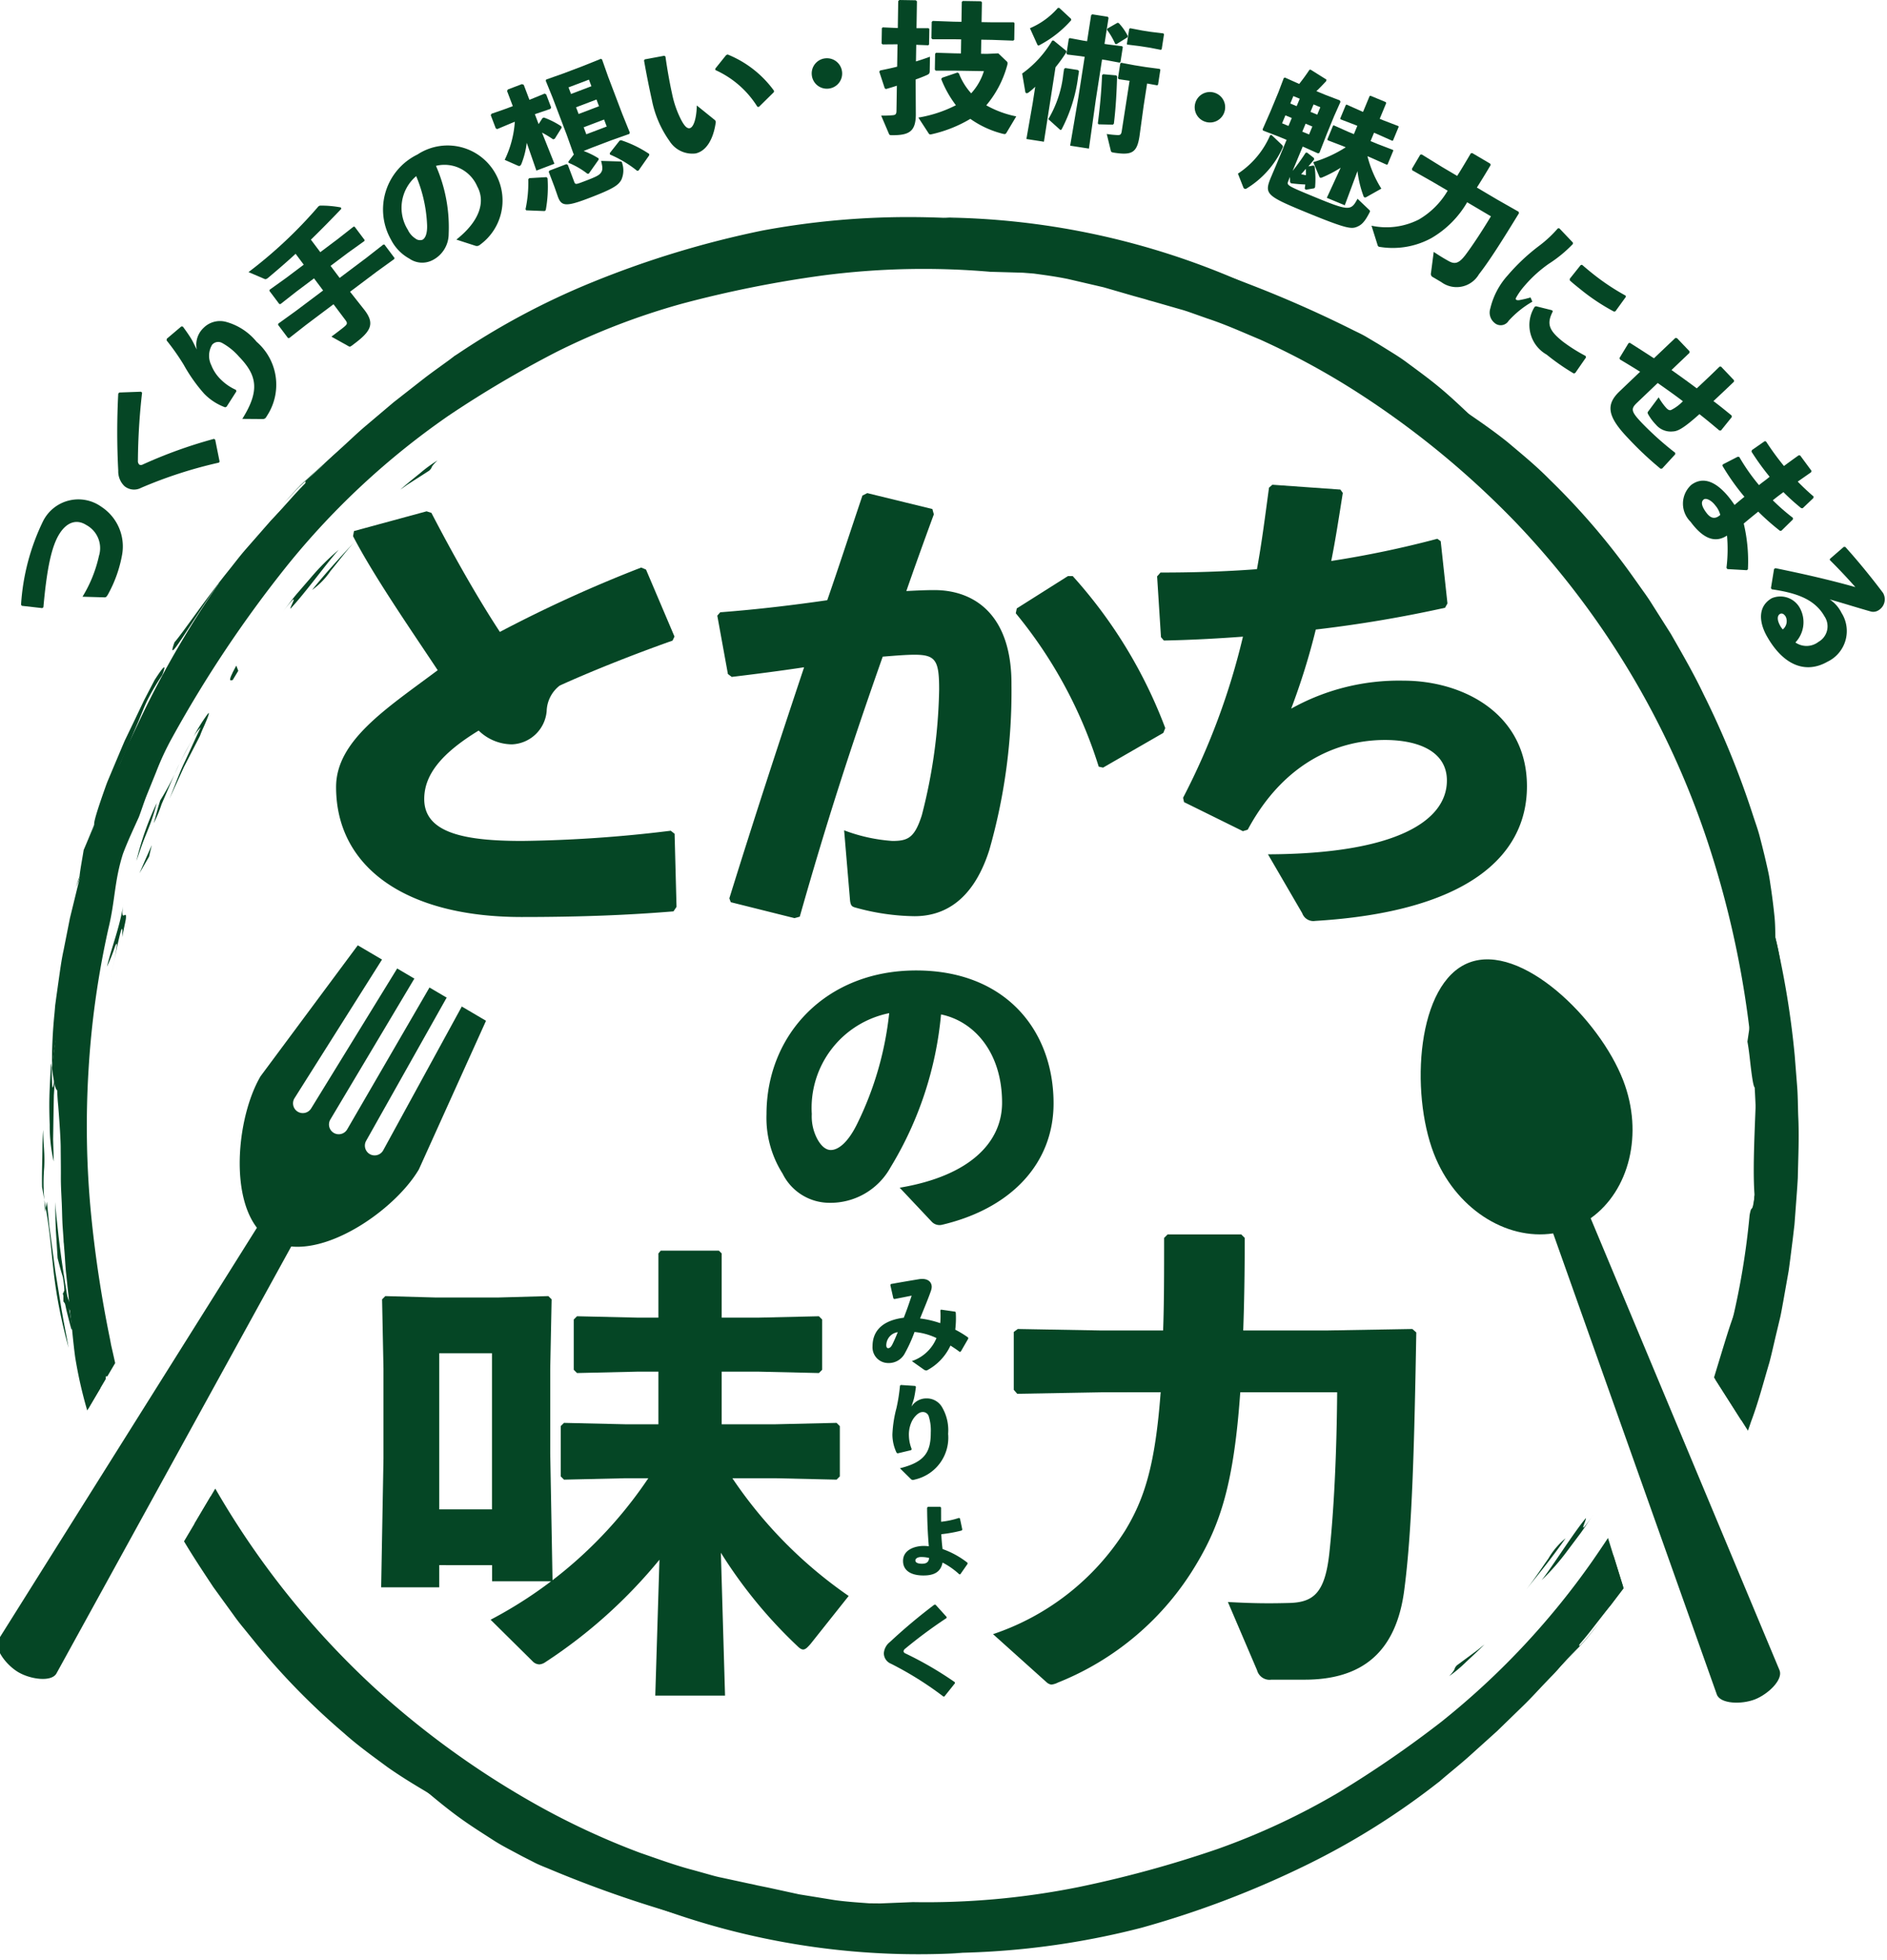 <svg xmlns="http://www.w3.org/2000/svg" xmlns:xlink="http://www.w3.org/1999/xlink" width="104" height="108" viewBox="0 0 104 108">
  <defs>
    <clipPath id="clip-path">
      <path id="パス_5946" data-name="パス 5946" d="M-4950.767,1654.04l-9.044-14.2-12.159-18.838-61.49-1.475-17.682,29.954-13.113-1,11.024-72.515,105.119.887Z" transform="translate(5064.255 -1575.971)" fill="#054625"/>
    </clipPath>
    <clipPath id="clip-path-2">
      <path id="パス_5982" data-name="パス 5982" d="M-5014.016,1808.154l7.014-11.836,72.839-12.483-1.426,13.245,5.146,16.562,9.653,16.02H-5021.6Z" transform="translate(5021.599 -1783.834)" fill="#054625"/>
    </clipPath>
    <clipPath id="clip-logo_miryoku">
      <rect width="104" height="108"/>
    </clipPath>
  </defs>
  <g id="logo_miryoku" clip-path="url(#clip-logo_miryoku)">
    <g id="グループ_4821" data-name="グループ 4821" transform="translate(-11.506)">
      <g id="グループ_4819" data-name="グループ 4819">
        <g id="グループ_4807" data-name="グループ 4807" transform="translate(12.67)">
          <path id="パス_5884" data-name="パス 5884" d="M-5017.6,1646.188l-1.125-.127-.046-.057a12.236,12.236,0,0,1,1.215-4.611,2.176,2.176,0,0,1,3.216-.786,2.61,2.61,0,0,1,1.145,2.6,7.064,7.064,0,0,1-.8,2.252c-.067.1-.088.137-.178.135l-1.211-.035a7.3,7.3,0,0,0,.907-2.248,1.447,1.447,0,0,0-.693-1.7c-.5-.321-1.039-.2-1.463.448-.449.69-.71,1.895-.906,4.081Z" transform="translate(5018.767 -1612.681)" fill="#054625"/>
          <path id="パス_5885" data-name="パス 5885" d="M-4994.144,1622.8a24.448,24.448,0,0,0-4.288,1.388.83.83,0,0,1-.917-.091,1.13,1.13,0,0,1-.344-.857,40.4,40.4,0,0,1,0-4.238l.054-.065,1.2-.044.06.05a34.971,34.971,0,0,0-.23,3.751.266.266,0,0,0,.08.219.212.212,0,0,0,.192-.011,25.734,25.734,0,0,1,3.922-1.411l.065.044.243,1.208Z" transform="translate(5005.046 -1597.31)" fill="#054625"/>
          <path id="パス_5886" data-name="パス 5886" d="M-4989.954,1605.926l.8-.678.082.007c.215.289.316.44.439.634s.192.366.33.632a1.275,1.275,0,0,1,.367-1.186,1.277,1.277,0,0,1,1.236-.341,3.3,3.3,0,0,1,1.694,1.1,3.125,3.125,0,0,1,.572,4.08.714.714,0,0,1-.085.125.216.216,0,0,1-.154.052l-1.121-.009c1-1.592.79-2.425-.187-3.436a3.405,3.405,0,0,0-.926-.747.442.442,0,0,0-.551.1,1.175,1.175,0,0,0-.042,1.131,2.217,2.217,0,0,0,.541.8,2.746,2.746,0,0,0,.814.552l.026.083-.542.848-.078.032a3.085,3.085,0,0,1-1.162-.756,8.857,8.857,0,0,1-1.116-1.579,12.563,12.563,0,0,0-.949-1.351Z" transform="translate(4997.984 -1587.262)" fill="#054625"/>
          <path id="パス_5887" data-name="パス 5887" d="M-4970.169,1586.1l-.981.737-.862.677-.071,0-.542-.721.009-.065.9-.644.981-.737-.448-.6c-.459.423-.954.852-1.526,1.331-.076.067-.138.075-.18.058l-.889-.381a24.856,24.856,0,0,0,3.86-3.629l.071-.034a5.9,5.9,0,0,1,1.155.1l.029.076c-.625.655-1.156,1.19-1.678,1.7l.518.689.962-.723.868-.681.061,0,.551.733-.014.059-.9.644-.962.723.5.664,1.478-1.11.93-.728.061,0,.555.739-.014.059-.958.691-1.478,1.111.809,1.024c.542.72.367,1.133-.553,1.824l-.131.1c-.124.093-.146.09-.217.047l-.935-.521c.292-.219.658-.494.754-.586.121-.11.131-.176.019-.325l-.658-.875-1.515,1.139-.923.723-.071,0-.546-.726.009-.065.958-.691,1.515-1.138Z" transform="translate(4986.312 -1570.763)" fill="#054625"/>
          <path id="パス_5888" data-name="パス 5888" d="M-4940.52,1575.4c1.327-1.051,1.6-2.116,1.15-2.932a1.962,1.962,0,0,0-2.274-1.131,8.434,8.434,0,0,1,.7,3.747,1.624,1.624,0,0,1-.873,1.44,1.24,1.24,0,0,1-1.293-.076,2.466,2.466,0,0,1-1.013-1.047,3.365,3.365,0,0,1,1.458-4.689,3.021,3.021,0,0,1,4.369,1.182,3.012,3.012,0,0,1-.924,3.792.254.254,0,0,1-.255.052Zm-2.663-.517a1.151,1.151,0,0,0,.4.453.405.405,0,0,0,.4.07c.156-.086.268-.351.249-.82a7.78,7.78,0,0,0-.6-2.683A2.288,2.288,0,0,0-4943.183,1574.878Z" transform="translate(4964.508 -1562.198)" fill="#054625"/>
          <path id="パス_5889" data-name="パス 5889" d="M-4921.22,1556.59l-.81.34-.08-.036-.276-.726.036-.08.829-.29.348-.132-.316-.835.043-.083.776-.295.1.038.314.828.014-.006.819-.336.09.041.273.719-.037.08-.846.288-.014.006.207.545.214-.331.08-.03a4.493,4.493,0,0,1,.957.484l.02.075-.382.61-.087.033a5.939,5.939,0,0,0-.615-.373l.685,1.717-.994.377-.532-1.534a4.623,4.623,0,0,1-.283,1.137c-.029.077-.062.123-.1.137a.161.161,0,0,1-.124-.02l-.708-.312a5.661,5.661,0,0,0,.558-2.1Zm1.906,2.988.057.061a7.052,7.052,0,0,1-.1,1.759l-.064.049-1.012-.04-.039-.06a6.975,6.975,0,0,0,.153-1.652l.052-.061Zm2.99-6.517.07.031.333.945.783,2.061.416,1.03-.031.07-1.01.358-1.074.408-.433.173a4.337,4.337,0,0,1,.827.408l0,.073-.545.772-.074,0a4.378,4.378,0,0,0-1.035-.6l-.01-.071.306-.4-.023-.016-.373-1.046-.783-2.062-.377-.928.024-.067.938-.331,1.081-.41Zm-1.469,6.761c.063.167.074.171.524,0,.7-.265.872-.348.973-.519.093-.151.064-.315-.01-.619l1.034.031c.09,0,.113.015.132.108a1.27,1.27,0,0,1-.049.9c-.169.3-.419.491-1.849,1.034-1.2.455-1.453.419-1.643-.082l-.2-.572-.309-.813.032-.07.936-.356.081.036Zm.816-5.616-1.125.427.138.363,1.125-.427Zm-.709,1.523.141.37,1.124-.427-.14-.37Zm.565,1.488,1.125-.427-.146-.385-1.125.427Zm1.835.35.082-.023a6.289,6.289,0,0,1,1.55.757l0,.074-.587.838-.075.02a6.31,6.31,0,0,0-1.5-.9l-.013-.078Z" transform="translate(4948.271 -1549.818)" fill="#054625"/>
          <path id="パス_5890" data-name="パス 5890" d="M-4891,1552.463l1.077-.2.065.041c.121.857.267,1.612.365,2.051a5.6,5.6,0,0,0,.512,1.461c.15.277.3.474.464.437.205-.046.37-.513.388-1.25l.972.785a.163.163,0,0,1,.066.184c-.126.856-.491,1.535-1.1,1.673a1.486,1.486,0,0,1-1.444-.686,5.825,5.825,0,0,1-.97-2.258c-.137-.614-.286-1.344-.433-2.179Zm3.888.511.6-.747.081-.034a5.87,5.87,0,0,1,2.558,2l-.007.073-.827.815-.082-.005a5.271,5.271,0,0,0-2.318-2.026Z" transform="translate(4925.369 -1549.191)" fill="#054625"/>
          <path id="パス_5891" data-name="パス 5891" d="M-4855.262,1553.693a.835.835,0,0,1-.75.919.834.834,0,0,1-.919-.749.835.835,0,0,1,.749-.92A.836.836,0,0,1-4855.262,1553.693Z" transform="translate(4900.508 -1549.729)" fill="#054625"/>
          <path id="パス_5892" data-name="パス 5892" d="M-4842.559,1543.863l-.054-.048.014-.846.047-.046.831.037.023-1.483.064-.061.9.015.068.056-.024,1.483.661,0,.046.04-.015.862-.047.038-.66-.026-.015.916c.272-.081.531-.17.772-.259l-.013.777c0,.14-.034.178-.167.238-.171.075-.375.157-.609.239l0,.225.01,1.732c-.015.9-.36,1.128-1.345,1.112-.094,0-.117-.018-.147-.1l-.418-.978a5.562,5.562,0,0,0,.629-.021c.163-.013.211-.059.214-.245l.022-1.382c-.194.067-.4.126-.6.184l-.068-.04-.3-.913.04-.069c.312-.065.632-.129.943-.21l.021-1.234Zm5.746.522.63-.029.458.435a.129.129,0,0,1,.052.117.456.456,0,0,1-.025.132,5.762,5.762,0,0,1-1.146,2.179,5.6,5.6,0,0,0,1.652.61l-.542.907c-.033.046-.056.069-.1.068a.83.83,0,0,1-.1-.017,5.359,5.359,0,0,1-1.789-.822,7.27,7.27,0,0,1-2.142.85c-.1.022-.125,0-.169-.072l-.553-.848a7.072,7.072,0,0,0,2.069-.681,5.95,5.95,0,0,1-.807-1.435l.04-.077.852-.289.077.04a3.527,3.527,0,0,0,.68,1.106,3.227,3.227,0,0,0,.7-1.223l-1.631-.027h-1.018l-.054-.055.015-.878.056-.053,1.017.032.35.006.012-.776-.427-.007-1.156,0-.054-.055.015-.9.056-.054,1.156.042.427.007.018-1.095.055-.054,1,.016.054.055-.019,1.095.606.01,1.173,0,.037.055-.015.909-.056.046-1.155-.042-.606-.01-.013.776Z" transform="translate(4890.038 -1541.416)" fill="#054625"/>
          <path id="パス_5893" data-name="パス 5893" d="M-4812.216,1550.342l-.966-.15.346-1.974.141-.906a3.283,3.283,0,0,1-.381.326.171.171,0,0,1-.1.032c-.038-.006-.064-.041-.071-.1l-.168-.985a5.952,5.952,0,0,0,1.657-1.817l.079,0,.69.563.012.073a8.288,8.288,0,0,1-.6.834Zm.847-7.373.646.6.013.073a6.067,6.067,0,0,1-1.729,1.366.173.173,0,0,1-.084.034c-.031,0-.049-.039-.078-.1l-.386-.854a4.206,4.206,0,0,0,1.541-1.12Zm1.086,3.485-.051.322a8.511,8.511,0,0,1-.9,2.87c-.021.036-.04.049-.062.045a.164.164,0,0,1-.078-.052l-.6-.541a6.129,6.129,0,0,0,.827-2.488l.044-.284.069-.044.69.108Zm1.611-1.47.763.095.041.046-.129.828-.052.031-.756-.141-.208-.032-.344,2.218-.378,2.692-1.036-.161.456-2.679.345-2.218-.223-.035-.733-.09-.046-.054.126-.813.053-.039.733.137.223.035.223-1.435.063-.046.851.133.045.062-.223,1.435Zm-.573,4.351c.116-.9.2-1.792.232-2.66l.063-.053.728.066.038.061c-.024.861-.069,1.71-.177,2.6l-.056.054-.783-.019Zm1.156-2.437-.047-.054.127-.813.053-.039.732.137.622.1.763.1.04.045-.128.829-.052.031-.55-.1-.191,1.228-.229,1.677c-.14.906-.416,1.059-1.4.907-.153-.024-.167-.042-.185-.124l-.22-.906a5.24,5.24,0,0,0,.58.059c.164.01.217-.029.246-.213l.432-2.778Zm-.132-1.93-.067-.019a3.963,3.963,0,0,0-.453-.777l.026-.067.551-.315.069.011a3.074,3.074,0,0,1,.5.714l-.02.076Zm.586.02-.008-.048.127-.813.053-.039.656.126.483.075.687.083.04.046-.128.829-.052.031-.6-.117-.56-.087Z" transform="translate(4868.587 -1542.533)" fill="#054625"/>
          <path id="パス_5894" data-name="パス 5894" d="M-4776.9,1560.681a.835.835,0,0,1-1.034.581.836.836,0,0,1-.582-1.034.836.836,0,0,1,1.035-.581A.836.836,0,0,1-4776.9,1560.681Z" transform="translate(4843.228 -1554.545)" fill="#054625"/>
          <path id="パス_5895" data-name="パス 5895" d="M-4769.053,1560.915a4.817,4.817,0,0,0,1.775-2.114l.075-.019.609.58.026.078a5.089,5.089,0,0,1-2.02,2.3.109.109,0,0,1-.1.007.133.133,0,0,1-.068-.079Zm4.17-.45.057.066a5.15,5.15,0,0,1,.025,1.136l-.048.056-.461.078-.06-.058c.008-.081.024-.158.028-.232a7.878,7.878,0,0,1-.787-.066l-.049-.063-.007-.288-.1.251c-.083.2-.017.245,1.224.759,2.138.885,2.229.889,2.6.194l.639.609c.06.058.058.083.021.152-.274.542-.462.691-.686.783-.328.142-.637.1-3.055-.9-1.973-.817-2.051-.951-1.693-1.819l.3-.707.565-1.363-.459-.19-.842-.323-.021-.068.434-.989.434-1.047.3-.791.061-.025.787.351c.211-.266.389-.511.568-.782l.069,0,.868.544-.019.085c-.184.2-.359.381-.538.551l.466.193.827.317.034.081-.354.794-.4.976-.407,1.042-.085.023-.729-.327-.107-.045-.556,1.341a11.681,11.681,0,0,0,.719-1l.079-.009.38.3.006.086-.314.374Zm-1.554-2.762-.182.438.352.146.182-.438Zm.791-.916-.352-.146-.169.409.351.146Zm.077,4.158.262.058c.005-.116,0-.234,0-.352C-4765.4,1560.749-4765.479,1560.849-4765.569,1560.946Zm.063-2.344.374.154.181-.438-.372-.154Zm.452-1.091.373.155.169-.409-.373-.155Zm3.14,2.443a6.252,6.252,0,0,0,.765,1.788l-.8.45c-.057.035-.094.045-.13.03a.121.121,0,0,1-.058-.083,5.9,5.9,0,0,1-.327-1.362l-.7,1.881-.99-.41.764-1.659a6.63,6.63,0,0,1-1.021.536c-.051.021-.078.026-.107.014s-.042-.042-.062-.093l-.323-.764a6.942,6.942,0,0,0,1.793-.82l-.179-.074-.813-.311-.021-.051.312-.754.041-.017.8.357.308.128.19-.459-.107-.045-.82-.314-.017-.041.312-.753.04-.017.8.357.107.045.36-.868.05-.021.84.348.028.054-.359.868.208.087.82.314.017.04-.312.754-.04.017-.8-.357-.207-.086-.191.459.409.169.82.314.027.036-.318.768-.048.014-.8-.357Z" transform="translate(4836.116 -1551.347)" fill="#054625"/>
          <path id="パス_5896" data-name="パス 5896" d="M-4738.34,1573.286l-1.148-.652-.016-.081.462-.782.078-.008,1.117.688.836.494c.227-.353.471-.767.751-1.242l.075-.019,1,.589.019.075c-.277.468-.529.878-.759,1.238l1.123.664,1.175.668.025.078c-.9,1.468-1.614,2.608-2.208,3.367a1.423,1.423,0,0,1-2.077.432l-.448-.265a.2.2,0,0,1-.118-.242l.15-1.156c.349.233.556.356.814.5.338.191.567.155.939-.337.388-.52.879-1.258,1.4-2.123l-1.31-.775a5.434,5.434,0,0,1-1.97,1.974,4.442,4.442,0,0,1-2.817.491.3.3,0,0,1-.1-.025.147.147,0,0,1-.047-.073l-.338-1.075a3.934,3.934,0,0,0,2.61-.342,4.413,4.413,0,0,0,1.588-1.587Z" transform="translate(4816.157 -1563.253)" fill="#054625"/>
          <path id="パス_5897" data-name="パス 5897" d="M-4711.8,1586.578l.746.784,0,.078a7.225,7.225,0,0,1-1.331,1.094,7.138,7.138,0,0,0-1.349,1.229,3.718,3.718,0,0,0-.453.642c-.045.094.011.148.174.13a6.236,6.236,0,0,0,.625-.147l.1.232a5.331,5.331,0,0,0-1.308,1.053.513.513,0,0,1-.778.114.734.734,0,0,1-.232-.792,4.137,4.137,0,0,1,.966-1.833,10.933,10.933,0,0,1,1.741-1.632,6.539,6.539,0,0,0,1.02-.954Zm.8,8a12.225,12.225,0,0,1-1.5-1.042,1.873,1.873,0,0,1-.66-2.634l.073-.031.887.221.04.062c-.34.663-.249,1.034.57,1.677a9,9,0,0,0,1.236.778l.025.08-.594.857Zm.45-5.991c.195.166.384.327.573.477a12.549,12.549,0,0,0,1.828,1.221l.014.07-.575.794-.075.019a11.477,11.477,0,0,1-1.875-1.249c-.194-.155-.382-.305-.566-.473v-.089l.6-.752Z" transform="translate(4796.578 -1573.997)" fill="#054625"/>
          <path id="パス_5898" data-name="パス 5898" d="M-4688.169,1608.259l.088.013.691.725,0,.083-.994.949c.465.329.94.67,1.393,1.01.45-.418.9-.847,1.259-1.2l.076,0,.718.753,0,.077c-.342.327-.736.7-1.135,1.072.335.249.674.527,1,.792l.016.083-.6.744-.088,0c-.377-.317-.749-.627-1.1-.9-.927.83-1.214.943-1.473.954a1.07,1.07,0,0,1-.924-.374,2.808,2.808,0,0,1-.427-.57c-.042-.078-.041-.111,0-.159l.578-.778a3.245,3.245,0,0,0,.431.6c.1.1.173.125.25.1a2.359,2.359,0,0,0,.654-.484c-.448-.346-.923-.675-1.388-1.005l-1.135,1.083c-.354.338-.352.475.271,1.127a17.3,17.3,0,0,0,1.829,1.636l0,.083-.721.785-.088.009a18.694,18.694,0,0,1-1.811-1.707c-1.146-1.2-1.2-1.841-.444-2.559l1.129-1.077c-.347-.217-.709-.44-1.1-.669l-.042-.078.5-.823.072-.026q.691.436,1.332.855Z" transform="translate(4779.343 -1589.641)" fill="#054625"/>
          <path id="パス_5899" data-name="パス 5899" d="M-4674.3,1629.55a10.913,10.913,0,0,0,1.087,1.552c.191-.16.4-.295.586-.461a13.952,13.952,0,0,1-1-1.384l.024-.085.708-.493.073.022a15.079,15.079,0,0,0,.985,1.348c.256-.189.519-.382.811-.588l.082.007.623.844-.019.081-.738.516c.3.307.595.584.875.82l-.013.087-.59.561-.082-.007a11.941,11.941,0,0,1-.978-.881c-.2.148-.394.29-.585.451a11.791,11.791,0,0,0,1.109.967l0,.084-.633.621-.079.01a13.088,13.088,0,0,1-1.2-1.058c-.285.229-.55.445-.8.657a8.937,8.937,0,0,1,.23,2.523l-.063.046-1.068-.061-.051-.069a8.355,8.355,0,0,0,.03-1.778c-.7.46-1.366.111-2.011-.764a1.394,1.394,0,0,1,.045-2.031c.85-.627,1.725.127,2.382,1.109.178-.151.362-.306.545-.451a12.573,12.573,0,0,1-1.213-1.71l.022-.074.819-.421Zm-1.306,2.691c-.239-.325-.534-.436-.646-.353-.15.111-.166.325.135.731.257.35.506.36.769.127A1.253,1.253,0,0,0-4675.605,1632.241Z" transform="translate(4768.994 -1604.373)" fill="#054625"/>
          <path id="パス_5900" data-name="パス 5900" d="M-4658.189,1650.253l.766-.665.083.006c.812.9,1.563,1.845,2.075,2.528a.7.7,0,0,1-.236.955.538.538,0,0,1-.42.078c-.851-.241-1.41-.424-2.282-.671a1.914,1.914,0,0,1,.655.745,1.872,1.872,0,0,1-.778,2.69c-1.23.7-2.45.165-3.334-1.4-.452-.8-.5-1.66.267-2.1a1.225,1.225,0,0,1,1.525.5,1.625,1.625,0,0,1-.223,1.938,1.075,1.075,0,0,0,1.274-.035.981.981,0,0,0,.331-1.4c-.548-.966-1.577-1.3-2.909-1.494l-.044-.064.171-1.052.071-.049c1.6.327,3.01.65,4.411,1.044-.4-.453-.878-.967-1.406-1.489Zm-2.432,3.19c-.077-.135-.2-.226-.321-.157-.142.081-.182.308.013.653a1.036,1.036,0,0,0,.143.2A.591.591,0,0,0-4660.621,1653.443Z" transform="translate(4757.879 -1619.458)" fill="#054625"/>
        </g>
        <g id="グループ_4808" data-name="グループ 4808" transform="translate(59.596 70.461)">
          <path id="パス_5901" data-name="パス 5901" d="M-4841.4,1808.3a2.225,2.225,0,0,0,1.357-1.269,3.573,3.573,0,0,0-1.21-.334,8.221,8.221,0,0,1-.563,1.228,1,1,0,0,1-.911.482.865.865,0,0,1-.84-.922c0-.858.558-1.427,1.721-1.574.183-.464.276-.74.435-1.216-.264.053-.587.118-.957.188l-.053-.041-.165-.734.029-.053c.646-.117,1.175-.205,1.534-.264a1.191,1.191,0,0,1,.2-.017c.329,0,.518.182.518.44a.735.735,0,0,1-.042.211c-.158.458-.358.922-.6,1.527a5.3,5.3,0,0,1,1.111.259,4.505,4.505,0,0,0,.006-.705l.036-.041.786.112.029.053a5.3,5.3,0,0,1-.029.939,5.8,5.8,0,0,1,.706.429l.011.065-.411.711-.058.023c-.183-.141-.358-.252-.512-.352a2.948,2.948,0,0,1-1.3,1.369.222.222,0,0,1-.159-.041Zm-1.41-.893c0,.124.035.182.106.182s.146-.052.217-.182c.088-.176.164-.341.311-.7A.733.733,0,0,0-4842.808,1807.4Z" transform="translate(4843.566 -1803.767)" fill="#054625"/>
          <path id="パス_5902" data-name="パス 5902" d="M-4839.179,1824.768l.793.053.041.047c-.035.27-.059.405-.094.575s-.088.3-.153.517a.964.964,0,0,1,.823-.452.968.968,0,0,1,.852.464,2.5,2.5,0,0,1,.346,1.486,2.363,2.363,0,0,1-1.833,2.52.536.536,0,0,1-.111.024.164.164,0,0,1-.112-.053l-.6-.593c1.38-.341,1.7-.9,1.7-1.968a2.57,2.57,0,0,0-.112-.893.334.334,0,0,0-.352-.235c-.224,0-.5.3-.617.594a1.679,1.679,0,0,0-.124.717,2.082,2.082,0,0,0,.153.728l-.029.059-.74.176-.059-.024a2.332,2.332,0,0,1-.235-1.022,6.7,6.7,0,0,1,.223-1.445,9.469,9.469,0,0,0,.194-1.234Z" transform="translate(4840.736 -1818.918)" fill="#054625"/>
          <path id="パス_5903" data-name="パス 5903" d="M-4835.437,1849.693a4.619,4.619,0,0,0,.987-.211l.053.029.129.611-.029.053a7.685,7.685,0,0,1-1.128.205c.012.264.035.546.07.817a4.821,4.821,0,0,1,1.375.757v.065l-.394.564-.054.012a4.149,4.149,0,0,0-.928-.652c-.1.511-.452.711-1.051.711-.74,0-1.127-.306-1.127-.8,0-.629.669-.828,1.145-.828.112,0,.212.012.276.018-.053-.629-.088-1.275-.094-2.121l.041-.053h.687l.041.047Zm-1.1,1.944c-.188,0-.317.082-.317.188s.111.182.364.182c.205,0,.37-.059.394-.317A1.687,1.687,0,0,0-4836.542,1851.638Z" transform="translate(4839.214 -1836.308)" fill="#054625"/>
          <path id="パス_5904" data-name="パス 5904" d="M-4838.046,1873.291a18.505,18.505,0,0,0-2.89-1.809.628.628,0,0,1-.394-.575.857.857,0,0,1,.329-.617,30.762,30.762,0,0,1,2.455-2.062h.065l.611.676v.058a26.238,26.238,0,0,0-2.285,1.692.2.2,0,0,0-.088.153.158.158,0,0,0,.1.106,19.464,19.464,0,0,1,2.726,1.586l.006.059-.582.729Z" transform="translate(4841.952 -1850.273)" fill="#054625"/>
        </g>
        <g id="グループ_4809" data-name="グループ 4809" transform="translate(66.236 68.021)">
          <path id="パス_5905" data-name="パス 5905" d="M-4811.556,1803.565l-4.633.082-.19-.218v-3.188l.218-.164,4.605.082h3.407c.055-1.472.055-3.162.055-5.1l.191-.191h4.061l.191.191c0,1.908-.028,3.6-.083,5.1h4.579l4.742-.082.218.191c-.109,6.05-.218,10.765-.654,14.117-.436,3.543-2.372,5.014-5.506,5.014h-1.826a.713.713,0,0,1-.79-.518l-1.608-3.761c1.471.081,2.316.081,3.351.054,1.363-.027,1.991-.545,2.235-2.7.246-2.262.409-5.369.436-8.911h-5.341c-.354,5.069-1.117,7.3-2.426,9.484a15.582,15.582,0,0,1-7.63,6.514,1.041,1.041,0,0,1-.354.109.5.5,0,0,1-.272-.136l-2.943-2.643a13.808,13.808,0,0,0,7.277-5.7c1.062-1.744,1.662-3.6,1.961-7.631Z" transform="translate(4817.523 -1794.872)" fill="#054625"/>
        </g>
        <g id="グループ_4810" data-name="グループ 4810" transform="translate(32.508 68.913)">
          <path id="パス_5906" data-name="パス 5906" d="M-4939.837,1815.488v1.223h-3.2l.128-7.1v-4.948l-.077-3.82.179-.179,2.769.077h3.447l2.769-.077.18.179-.077,3.82v4.666l.128,7.049h-3.333v-.888Zm2.908-11.673h-2.908v8.6h2.908Zm7.328,6.885-3.359.077-.18-.18v-2.769l.18-.179,3.359.077h1.845v-2.9h-1.128l-3.358.077-.179-.18v-2.769l.179-.18,3.358.077h1.128v-3.538l.128-.154h3.205l.154.154v3.538h2l3.358-.077.18.18v2.769l-.18.18-3.358-.077h-2v2.9h2.974l3.358-.077.179.179v2.769l-.179.18-3.358-.077h-2.384a24.445,24.445,0,0,0,6.409,6.486l-2.1,2.641c-.18.205-.283.308-.411.308-.1,0-.206-.077-.333-.205a25.986,25.986,0,0,1-4.2-5.127l.23,7.871h-3.845l.23-7.486a27.66,27.66,0,0,1-6.281,5.64.682.682,0,0,1-.333.128.535.535,0,0,1-.385-.179l-2.307-2.282a23.736,23.736,0,0,0,8.691-7.794Z" transform="translate(4943.042 -1798.163)" fill="#054625"/>
        </g>
        <g id="グループ_4811" data-name="グループ 4811" transform="translate(53.752 53.467)">
          <path id="パス_5907" data-name="パス 5907" d="M-4857.228,1751.8c3.888-.651,5.642-2.513,5.642-4.683,0-2.748-1.52-4.484-3.364-4.864a19.611,19.611,0,0,1-2.784,8.426,3.781,3.781,0,0,1-3.4,1.953,2.885,2.885,0,0,1-2.549-1.609,5.734,5.734,0,0,1-.886-3.273c0-4.375,3.272-7.92,8.245-7.92,4.936,0,7.576,3.309,7.576,7.323,0,3.291-2.314,5.786-6.147,6.69a.59.59,0,0,1-.579-.181Zm-4.846-4.051a2.663,2.663,0,0,0,.308,1.374c.2.361.452.6.741.6.416,0,.94-.416,1.428-1.392a18.106,18.106,0,0,0,1.79-6.148A5.325,5.325,0,0,0-4862.073,1747.745Z" transform="translate(4864.568 -1739.826)" fill="#054625"/>
        </g>
        <g id="グループ_4812" data-name="グループ 4812" transform="translate(75.278 26.709)">
          <path id="パス_5908" data-name="パス 5908" d="M-4783.968,1645.743c1.807,0,3.562-.053,5.316-.186.266-1.436.452-2.924.665-4.492l.186-.16,3.748.266.133.186c-.212,1.329-.4,2.578-.638,3.748a55.677,55.677,0,0,0,5.848-1.223l.186.133.372,3.429-.133.239a70.878,70.878,0,0,1-7.124,1.2,37.6,37.6,0,0,1-1.356,4.359,12.164,12.164,0,0,1,6.194-1.542c3.269,0,6.8,1.808,6.8,5.821,0,3.854-3.3,6.911-11.669,7.416a.652.652,0,0,1-.717-.426l-1.887-3.243c7.1-.026,9.861-1.861,9.861-4.067,0-1.515-1.409-2.206-3.323-2.233-2.844-.027-5.741,1.382-7.655,4.944l-.266.08-3.243-1.6-.053-.239a38.386,38.386,0,0,0,3.3-8.878c-1.436.106-2.9.186-4.359.213l-.159-.186-.213-3.349Z" transform="translate(4784.155 -1640.905)" fill="#054625"/>
        </g>
        <path id="パス_5909" data-name="パス 5909" d="M-4873.37,1664.926c1.436-4.625,2.764-8.665,4.12-12.732-1.223.186-2.658.372-3.987.531l-.212-.159-.585-3.216.16-.186c2.1-.16,4.067-.4,5.9-.665.638-1.834,1.249-3.721,1.94-5.768l.266-.133,3.588.877.081.293q-.838,2.273-1.516,4.226c.531-.027,1.037-.053,1.542-.053,2.206,0,4.279,1.356,4.252,5.236a31.766,31.766,0,0,1-1.223,9.091c-.957,3-2.711,3.642-4.12,3.642a12.628,12.628,0,0,1-3.269-.479c-.186-.053-.266-.106-.292-.479l-.319-3.774a9.284,9.284,0,0,0,2.658.585c.85,0,1.222-.16,1.622-1.409a29.475,29.475,0,0,0,.957-6.937c0-1.595-.186-1.914-1.356-1.914-.479,0-1.09.053-1.754.106-1.781,5.051-3.11,9.17-4.572,14.327l-.292.08-3.509-.877Zm15.842-15.975,2.818-1.781h.265a26.286,26.286,0,0,1,5.1,8.373l-.106.266-3.322,1.914-.239-.053a24.962,24.962,0,0,0-4.572-8.452Z" transform="translate(4925.073 -1615.428)" fill="#054625"/>
        <path id="パス_5910" data-name="パス 5910" d="M-4933.992,1668.324c-2.444.2-5.023.31-8.373.31-6.379,0-10.221-2.742-10.221-7.162,0-2.562,2.778-4.325,5.6-6.436-1.3-1.971-3.5-5.135-4.666-7.387l.053-.281,4-1.087.266.085c1.17,2.252,2.5,4.617,3.774,6.56a74.182,74.182,0,0,1,7.789-3.547l.266.113,1.568,3.688-.106.225c-2.313.816-4.678,1.774-6.22,2.478a1.847,1.847,0,0,0-.718,1.408,2,2,0,0,1-1.914,1.83,2.653,2.653,0,0,1-1.834-.76c-2.074,1.267-3,2.449-3,3.773,0,1.886,2.259,2.309,5.4,2.309a73.52,73.52,0,0,0,8.187-.563l.212.169.106,4.026Z" transform="translate(4982.615 -1618.108)" fill="#054625"/>
        <g id="グループ_4815" data-name="グループ 4815" transform="translate(0 9.625)">
          <g id="グループ_4814" data-name="グループ 4814" clip-path="url(#clip-path)">
            <g id="グループ_4813" data-name="グループ 4813" transform="translate(13.819 2.331)">
              <path id="パス_5911" data-name="パス 5911" d="M-5008.149,1648.573c.044.452.111.8.159,1.147s.092.679.136,1.088q.068.266.145.559c.06.192.123.392.188.6l.421,1.306c.071.228.152.456.241.682l.261.687c.178.458.341.927.528,1.37l.543,1.284c.169.411.328.8.489,1.144a12.667,12.667,0,0,1,.627,1.6,15.362,15.362,0,0,1-1.45-1.954c-.328-.522-.661-1.068-.931-1.53a6.756,6.756,0,0,1-.335-.622,4.5,4.5,0,0,1-.184-.414q-.286-.7-.553-1.361c-.167-.442-.308-.88-.452-1.3s-.281-.829-.4-1.232-.217-.8-.321-1.19-.206-.766-.291-1.144-.155-.753-.229-1.123-.145-.736-.217-1.1q-.082-.553-.165-1.105l-.163-1.11c-.055-.372-.082-.755-.125-1.138s-.082-.774-.125-1.172-.059-.809-.093-1.226-.062-.847-.094-1.289-.033-.9-.054-1.37-.053-.956-.049-1.461-.006-1.027-.009-1.569c0-.382-.05-1.239-.138-2.332-.056-.547-.067-1.15-.088-1.782s-.05-1.292-.018-1.944l-.085.489c-.056.3-.094.717-.15,1.17a26.963,26.963,0,0,1,.14-3.037q.018-.206.035-.416c.02-.139.038-.279.057-.42q.059-.422.12-.856c.085-.577.156-1.169.285-1.756l.353-1.782c.145-.59.289-1.18.431-1.764.074-.292.137-.584.216-.871s.164-.568.245-.848c.159-.561.314-1.111.463-1.644-.371.869-.361.873-.6,1.382.185-.406.365-.879.577-1.393s.455-1.069.693-1.666.522-1.216.8-1.868q.21-.487.426-.991l.48-1a53.5,53.5,0,0,1,4.449-7.738c.34-.418.635-.768.908-1.086s.52-.606.792-.875l1.149-1.448c.4-.466.813-.92,1.224-1.38s.849-.9,1.285-1.338l.661-.665c.219-.225.46-.428.691-.645.472-.422.929-.874,1.427-1.292l1.515-1.282,1.622-1.27c.554-.431,1.144-.835,1.733-1.276a40.949,40.949,0,0,1,7.616-4.079,53.069,53.069,0,0,1,9.374-2.844,44.035,44.035,0,0,1,8.494-.737,48.649,48.649,0,0,1,8.593.859,55.922,55.922,0,0,1,8.143,2.252,64.3,64.3,0,0,1,7.357,3.137c.193.094.409.194.633.321l.712.423.789.49c.275.171.557.355.833.564.557.412,1.147.84,1.716,1.31s1.115.983,1.641,1.481c.662.455,1.4.963,2.152,1.566.735.623,1.544,1.276,2.31,2.056a38.815,38.815,0,0,1,4.6,5.363q.271.381.542.764c.185.254.362.512.528.781l1.014,1.6c.629,1.1,1.267,2.2,1.807,3.336a48.234,48.234,0,0,1,2.724,6.678c.128.392.264.763.36,1.131s.185.719.266,1.056.154.66.22.967.1.607.145.888c.082.563.142,1.066.187,1.511s.041.839.05,1.173a47.993,47.993,0,0,1,1.064,6.478q.066.833.132,1.672c.045.559.042,1.122.063,1.686.056,1.128,0,2.262-.024,3.4-.03.568-.078,1.136-.119,1.706l-.064.855-.1.851c-.073.568-.14,1.137-.221,1.705l-.3,1.693c-.053.282-.1.566-.161.846l-.2.837c-.135.557-.255,1.118-.4,1.671-.328,1.1-.613,2.206-1.015,3.272a48.751,48.751,0,0,1-8.468,15.29,46.177,46.177,0,0,1-14.022,11.531c-.384.2-.851.454-1.359.738s-1.078.553-1.635.848c-.282.142-.558.3-.836.429l-.814.384c-.525.245-1,.491-1.388.663-.741.2-1.462.406-2.2.587a51.808,51.808,0,0,1-10.237,2.366,38.6,38.6,0,0,1-9.8-.011l-.787-.1-.737-.139-1.344-.271c-.838-.191-1.561-.418-2.194-.607l-.458-.145-.419-.162c-.27-.106-.517-.208-.747-.307-.457-.2-.841-.377-1.16-.556a5.124,5.124,0,0,1-1.939-1.785l1.633.409c.273.064.542.138.818.193l.828.153c.554.1,1.1.214,1.664.286l1.689.209a52.164,52.164,0,0,0,7.061.22,62.2,62.2,0,0,0,7.784-.827,63.185,63.185,0,0,0,8.834-2.168,26.218,26.218,0,0,0,2.852-1.078c1-.479,2.068-.987,3.111-1.613a46.083,46.083,0,0,0,6-4.166c1.49-1.291,3.091-2.578,4.487-4.008a27.873,27.873,0,0,0,1.976-2.159c.3-.363.569-.75.834-1.121a13.269,13.269,0,0,0,.723-1.121c.417-.45.91-.984,1.437-1.609l.793-1.019c.275-.358.567-.73.835-1.141s.559-.829.852-1.264.549-.911.834-1.384c.141-.239.282-.48.425-.724s.264-.5.4-.759c.261-.514.538-1.032.8-1.569a44.7,44.7,0,0,0,2.543-6.895,41.585,41.585,0,0,0,1.254-6.981c.132-.725.11.109.3-1.165a53,53,0,0,0-2.589-19.341,46.751,46.751,0,0,0-10.574-17.643,48.747,48.747,0,0,0-8.725-7.173,41.782,41.782,0,0,0-5.376-2.922c-.958-.4-1.913-.834-2.915-1.164l-.747-.264c-.249-.089-.5-.178-.754-.246l-1.53-.44c-.1-.023-.236-.064-.407-.118l-.616-.17-1.668-.483-1.966-.457c-.663-.136-1.315-.223-1.886-.3l-.6-.047-.6-.017-1.2-.034a42.874,42.874,0,0,0-9.207.2,62.771,62.771,0,0,0-7.823,1.57,38.388,38.388,0,0,0-6.875,2.647,59.56,59.56,0,0,0-5.93,3.5,42.381,42.381,0,0,0-8.882,8.233,66.556,66.556,0,0,0-6.388,9.555,15.035,15.035,0,0,0-.859,1.846l-.514,1.27c-.17.423-.3.849-.44,1.216-.3.668-.619,1.336-.878,2.03-.48,1.5-.429,2.591-.8,4.107a48.818,48.818,0,0,0-1.1,7.835,50.477,50.477,0,0,0,.139,7.9,66.511,66.511,0,0,0,1.038,6.859l.07.374.083.362q.081.359.157.7.149.69.281,1.309c.2.817.361,1.546.469,2.165-.166-.391-.54-1.354-.847-2.046C-5008.017,1648.289-5008.229,1647.856-5008.149,1648.573Z" transform="translate(5011.683 -1584.339)" fill="#054625"/>
              <path id="パス_5912" data-name="パス 5912" d="M-4905.507,1927.046c-.217-.028.038.125.464.332.432.19,1.041.419,1.51.585l-1.114-.632c-.421-.223-.937-.541-1.77-.955l1.316.594c.438.2.893.357,1.337.537.763.132.1-.138-.537-.38-.322-.119-.638-.235-.768-.3s-.086-.046.318.092c1.473.59,2.624,1.078,1.864.948a17.172,17.172,0,0,0-1.757-.723c-.217.129,1.207.752,1.991,1.181l-2.126-.81c-.7-.283-1.393-.606-2.089-.908Z" transform="translate(4935.609 -1831.107)" fill="#054625"/>
              <path id="パス_5913" data-name="パス 5913" d="M-4934.626,1908.984l.762.569c.211.059.129-.04-.082-.243s-.561-.5-.909-.791c.8.626,1.19.956,1.364,1.111s.1.177,0,.164c-.216-.026-.612-.163.365.58a4.933,4.933,0,0,0-.875-.741C-4934.439,1909.261-4934.833,1908.911-4934.626,1908.984Z" transform="translate(4956.029 -1818.225)" fill="#054625"/>
              <path id="パス_5914" data-name="パス 5914" d="M-4918.06,1917.728a7.852,7.852,0,0,0,1.08.7c.362.2.714.386,1.029.552s.6.3.814.427a1.192,1.192,0,0,1,.436.346c-.34-.178-.685-.345-1.019-.532l-1-.578-.993-.578-.964-.626Z" transform="translate(4944.222 -1824.656)" fill="#054625"/>
              <path id="パス_5915" data-name="パス 5915" d="M-4996.044,1833.313c-.326-.609-.408-.761-.521-1.021-.055-.13-.12-.286-.227-.54l-.194-.463c-.071-.188-.154-.409-.255-.674l.3.759.333.744c.225.495.439.995.673,1.485C-4995.974,1833.51-4996.009,1833.412-4996.044,1833.313Z" transform="translate(5001.543 -1762.02)" fill="#054625"/>
              <path id="パス_5916" data-name="パス 5916" d="M-4959.3,1626.559c-.728.53-1.38,1.026-2.128,1.62-.36.313-.742.652-1.162,1.041-.208.2-.437.394-.657.628l-.7.744c.244-.273.49-.539.733-.8s.5-.485.749-.713l.718-.646c.229-.206.453-.4.673-.561C-4960.2,1627.206-4959.552,1626.724-4959.3,1626.559Z" transform="translate(4977.252 -1614.799)" fill="#054625"/>
              <path id="パス_5917" data-name="パス 5917" d="M-4857.905,1589.912c-.062.106.845.041-.418.216-.581.014.187-.345-1.744.093C-4859.348,1590.106-4858.631,1589.976-4857.905,1589.912Z" transform="translate(4901.465 -1588.359)" fill="#054625"/>
              <path id="パス_5918" data-name="パス 5918" d="M-4843.57,1591.029l1.23.114A5.129,5.129,0,0,0-4843.57,1591.029Z" transform="translate(4889.429 -1589.166)" fill="#054625"/>
              <path id="パス_5919" data-name="パス 5919" d="M-5012.629,1779.428l.034-.2c-.025-.139-.056-.306-.082-.457C-5012.663,1778.968-5012.649,1779.164-5012.629,1779.428Z" transform="translate(5012.806 -1724.613)" fill="#054625"/>
              <path id="パス_5920" data-name="パス 5920" d="M-5013.088,1764.911c-.044.525-.037,1.05-.049,1.576s-.025,1.055-.014,1.582c.051.254.085.469.126.7a10.211,10.211,0,0,1-.008-1.784c.01-.2.016-.405.006-.719S-5013.078,1765.533-5013.088,1764.911Z" transform="translate(5013.155 -1714.616)" fill="#054625"/>
              <path id="パス_5921" data-name="パス 5921" d="M-5012.314,1779.144l-.06.352c.473,2.682.241,3.921,1.254,7.694-.119-.7-.268-1.4-.387-2.108s-.223-1.406-.339-2.088c-.091-.687-.181-1.359-.266-2-.022-.161-.044-.32-.066-.478s-.031-.315-.045-.469Q-5012.271,1779.581-5012.314,1779.144Z" transform="translate(5012.585 -1724.884)" fill="#054625"/>
              <path id="パス_5922" data-name="パス 5922" d="M-5010.322,1782.283c.088.353.178.7.291,1.052.156.952.046.893-.009.861l.212.988c.077.328.169.652.252.978.094.188.076-.051-.009-.537-.022-.122-.046-.259-.074-.409s-.048-.316-.075-.491c-.057-.348-.121-.738-.187-1.146-.269-1.633-.485-3.58-.532-4.388.012.514.006,1.032.034,1.547Z" transform="translate(5011.184 -1724.917)" fill="#054625"/>
              <path id="パス_5923" data-name="パス 5923" d="M-4981.12,1851.427l-.043-.07.046.078A.06.06,0,0,1-4981.12,1851.427Z" transform="translate(4989.814 -1776.984)" fill="#054625"/>
              <path id="パス_5924" data-name="パス 5924" d="M-4990.028,1832.618l-.416-.1c.27.574.47,1.037.64,1.449s.334.758.488,1.121.319.73.525,1.164c.223.424.5.91.857,1.514l.042.07a4.817,4.817,0,0,0-.352-.978c-.086-.191-.184-.395-.291-.607s-.2-.445-.311-.679c-.215-.469-.445-.964-.664-1.459C-4989.705,1833.605-4989.886,1833.1-4990.028,1832.618Z" transform="translate(4996.585 -1763.39)" fill="#054625"/>
              <path id="パス_5925" data-name="パス 5925" d="M-5011.549,1751.751c-.031.656-.07,1.272-.084,1.839s0,1.087.016,1.549a8.556,8.556,0,0,0,.223,2.022l-.036-1.212.019-1.212.022-1.211.076-1.208C-5011.551,1754.149-5011.452,1752.191-5011.549,1751.751Z" transform="translate(5012.044 -1705.121)" fill="#054625"/>
              <path id="パス_5926" data-name="パス 5926" d="M-5008.178,1737.561c-.119.753-.178,1.513-.244,2.272l.2-.987a1.541,1.541,0,0,1-.03-.387C-5008.244,1738.247-5008.218,1737.951-5008.178,1737.561Z" transform="translate(5009.701 -1694.883)" fill="#054625"/>
              <path id="パス_5927" data-name="パス 5927" d="M-5007.671,1739.434c.049.1.1-.219.25-1.058C-5007.511,1738.727-5007.6,1739.078-5007.671,1739.434Z" transform="translate(5009.154 -1695.471)" fill="#054625"/>
              <path id="パス_5928" data-name="パス 5928" d="M-5007.829,1748.508a6.257,6.257,0,0,0,.133-1.509c0-.235-.012-.5-.008-.873s.057-.833.128-1.461c-.109-.112-.176.529-.223,1.357C-5007.808,1746.852-5007.809,1747.867-5007.829,1748.508Z" transform="translate(5009.269 -1700)" fill="#054625"/>
              <path id="パス_5929" data-name="パス 5929" d="M-5002.486,1718.53l.363-.751-.185-.257Z" transform="translate(5005.371 -1680.426)" fill="#054625"/>
              <path id="パス_5930" data-name="パス 5930" d="M-4978.372,1654.854c-.6,1.081-.352.814.068.265a15.05,15.05,0,0,1,1.192-1.386Z" transform="translate(4988.038 -1634.404)" fill="#054625"/>
              <path id="パス_5931" data-name="パス 5931" d="M-5000.715,1712.134l-.432.677c0,.142,0,.284,0,.428a15.925,15.925,0,0,1-.6,2.083c.064.288.222-.219.408-.944l.291-1.181C-5000.936,1712.8-5000.814,1712.424-5000.715,1712.134Z" transform="translate(5004.829 -1676.539)" fill="#054625"/>
              <path id="パス_5932" data-name="パス 5932" d="M-4986.4,1673.844l.638-1.032c.208-.347.452-.67.675-1" transform="translate(4993.637 -1647.444)" fill="#054625"/>
              <path id="パス_5933" data-name="パス 5933" d="M-4999.912,1723.592a9.65,9.65,0,0,0,.447-1.119c.073-.171.117-.225.089.007-.014.115-.046.3-.1.581s-.144.647-.217,1.137c.054-.378.147-.791.229-1.18s.16-.753.226-1.027c.13-.547.209-.73.167-.028.111-.606.2-.914.207-1.075s-.018-.167-.062-.148c-.086.035-.213.17-.07-.644C-4999.21,1721.438-4999.624,1722.416-4999.912,1723.592Z" transform="translate(5003.493 -1682.282)" fill="#054625"/>
              <path id="パス_5934" data-name="パス 5934" d="M-4993.908,1703.469c.1-.283.2-.583.308-.884s.234-.595.345-.878a10.985,10.985,0,0,0,.468-1.427A16.028,16.028,0,0,0-4993.908,1703.469Z" transform="translate(4999.112 -1667.987)" fill="#054625"/>
              <path id="パス_5935" data-name="パス 5935" d="M-4992.6,1708.591c-.236.512-.453,1.033-.681,1.553l.531-.919C-4992.7,1709.014-4992.656,1708.8-4992.6,1708.591Z" transform="translate(4998.653 -1673.982)" fill="#054625"/>
              <line id="線_197" data-name="線 197" x1="0.252" y1="0.2" transform="translate(17.519 13.387)" fill="#fff"/>
              <path id="パス_5936" data-name="パス 5936" d="M-4985.45,1683.259c-.311.645-.6,1.3-.907,1.949s-.543,1.328-.817,1.99l.8-1.757.883-1.713c.1-.276.206-.492.281-.667s.128-.307.161-.4c.068-.188.057-.224-.011-.148a9.845,9.845,0,0,0-.9,1.49A2.508,2.508,0,0,1-4985.45,1683.259Z" transform="translate(4994.2 -1655.139)" fill="#054625"/>
              <path id="パス_5937" data-name="パス 5937" d="M-4990.023,1694.493c-.138.415-.24.842-.362,1.261a7.261,7.261,0,0,0,.437-1.058c.278-.632.626-1.47.979-2.229A15.306,15.306,0,0,1-4990.023,1694.493Z" transform="translate(4996.543 -1662.349)" fill="#054625"/>
              <path id="パス_5938" data-name="パス 5938" d="M-4985.151,1689.212l.667-1.256C-4984.684,1688.309-4984.91,1688.736-4985.151,1689.212Z" transform="translate(4992.724 -1659.095)" fill="#054625"/>
              <path id="パス_5939" data-name="パス 5939" d="M-4924.86,1610.238c-.6.3-1.167.661-1.748,1-.288.173-.582.337-.864.519l-.842.556c.322-.194.628-.381.924-.567l.875-.51C-4925.947,1610.9-4925.42,1610.55-4924.86,1610.238Z" transform="translate(4951.256 -1603.024)" fill="#054625"/>
              <path id="パス_5940" data-name="パス 5940" d="M-4974.676,1673.886l.313-.518-.109-.288C-4975.075,1674.172-4974.7,1673.829-4974.676,1673.886Z" transform="translate(4985.182 -1648.363)" fill="#054625"/>
              <path id="パス_5941" data-name="パス 5941" d="M-4963.7,1653.422c.749-.782,2.048-2.572,2.662-3.247a12.938,12.938,0,0,0-1.533,1.53l-.778.9c-.264.313-.514.656-.79,1C-4963.046,1652.227-4963.728,1653.3-4963.7,1653.422Z" transform="translate(4977.392 -1631.837)" fill="#054625"/>
              <path id="パス_5942" data-name="パス 5942" d="M-4955.766,1648.585c-.8.868-1.6,1.728-2.34,2.655a4.115,4.115,0,0,0,1.021-1.052C-4956.694,1649.718-4956.267,1649.141-4955.766,1648.585Z" transform="translate(4972.993 -1630.69)" fill="#054625"/>
              <path id="パス_5943" data-name="パス 5943" d="M-4938.529,1633.059c.23-.219,0-.126.457-.562a7.606,7.606,0,0,0-.946.69c-.37.3-.78.627-1.1.918l.389-.275.4-.258Z" transform="translate(4959.871 -1619.083)" fill="#054625"/>
              <path id="パス_5944" data-name="パス 5944" d="M-5002.157,1716.7c.123-.561.259-1.088.376-1.6q.09-.382.177-.75c.057-.246.135-.483.2-.72l-.187.55-.161.558-.317,1.118c-.229.742-.376,1.5-.558,2.261C-5002.463,1717.649-5002.3,1717.2-5002.157,1716.7Z" transform="translate(5005.473 -1677.616)" fill="#054625"/>
              <path id="パス_5945" data-name="パス 5945" d="M-4958.009,1683.96l.963-.177,1.042-.228,1.115-.234c.382-.084.769-.191,1.167-.288l1.213-.3,1.238-.36c.416-.126.841-.233,1.259-.374l1.258-.425c.846-.265,1.665-.616,2.48-.923.41-.15.8-.33,1.2-.5l1.154-.509c.751-.346,1.456-.717,2.127-1.046.663-.346,1.268-.7,1.824-1.01a41,41,0,0,0,5.52-3.681,44.361,44.361,0,0,0,5.271-4.853c.208-.224.425-.441.627-.673l.6-.7c.4-.474.819-.927,1.189-1.427l1.146-1.475q.538-.765,1.079-1.532c.371-.5.685-1.046,1.026-1.568l.5-.789c.165-.265.313-.54.47-.809.306-.543.631-1.073.919-1.622s.569-1.1.852-1.648l.047.117a46.822,46.822,0,0,0,4.34-12.055,52.42,52.42,0,0,0,1.039-13.378l-.1.474c.005.178.013.364.02.55s0,.373,0,.553c-.005.36-.013.694-.024.949-.024.509-.067.7-.154.144.013-.476.027-.992.041-1.509-.007-.516-.015-1.032-.022-1.507,0-.951-.049-1.732-.025-2.02-.112-.48-.213-.96-.333-1.435a2.594,2.594,0,0,1,.143-1.011,3.17,3.17,0,0,0,0-.8,11.9,11.9,0,0,0-.329-1.788,5.967,5.967,0,0,1-.286-.864c-.09-.333-.2-.7-.292-1.093s-.186-.805-.273-1.224-.207-.831-.305-1.235-.2-.792-.292-1.15c-.106-.353-.214-.671-.312-.94-.2-.538-.373-.871-.513-.854a5.157,5.157,0,0,0-.325-1.265c-.174-.482-.38-1.02-.625-1.551s-.523-1.056-.767-1.552-.5-.935-.681-1.31c.1.375.2.745.283,1.12l-1.03-2.315-1.021-2.1c-.347-.643-.671-1.237-.969-1.757a13.137,13.137,0,0,0-.855-1.276c-.608-.878-1.354-1.774-2.11-2.731l-1.228-1.4-.314-.357-.331-.344-.668-.691c-.223-.23-.445-.464-.672-.69l-.7-.658c-.473-.433-.926-.885-1.417-1.28s-.957-.807-1.429-1.19l-1.423-1.063c-.324-.443.627.3,1.39.9.744.618,1.291,1.106.261.006-1.8-1.285-3.785-2.661-5.964-3.974a57.085,57.085,0,0,0-7.088-3.549,42.052,42.052,0,0,0-15.9-3.3c.293.04,1.226.115.545.129a37.362,37.362,0,0,0-8.17.288,26.322,26.322,0,0,0,2.842-.132l2.042-.072c.321-.018.625-.01.9-.007l.708.011a1.943,1.943,0,0,1-1.338.146c-.308-.021-.718-.047-1.318-.045-.3,0-.646,0-1.049.037s-.863.094-1.39.168a3.093,3.093,0,0,1,.86.04,14.789,14.789,0,0,1-2.805.245,2.557,2.557,0,0,0-.558-.02c-.143.01-.326.029-.573.064s-.555.113-.951.2l.89-.1c.3-.025.6-.041.894-.062-.39.061-.7.1-.946.151l-.576.126c-.292.067-.426.108-.571.154-.29.1-.638.18-2.349.692.224-.2-.1-.237-.59-.2a5.44,5.44,0,0,0-.818.123c-.282.059-.56.126-.786.189-.385.194-3.638,1.313-3.14,1.4a18.571,18.571,0,0,0-4.545,1.876c-.585.344-1.169.67-1.831,1.03-.326.188-.676.38-1.06.577s-.812.391-1.266.632c-.685.59-.292.4.264.1s1.309-.663,1.287-.543c-.444.3-.808.512-1.08.7s-.479.32-.63.411c-.3.181-.4.193-.424.152-.054-.082.165-.383-.5.016-.275.2-.745.583-1.335,1.05l-.961.755-1.039.876c-.728.581-1.425,1.251-2.095,1.827-.339.284-.638.582-.924.842s-.548.5-.78.694l.023.252-.263.237-.26.259-.54.545-.561.575-.288.3-.275.313-1.117,1.276c-.373.427-.706.88-1.049,1.3-1.356,1.706-2.409,3.288-2.88,3.829-.54,1.489.9-1.1,2.417-3.212.216-.17-.063.292-.449.949s-.941,1.464-1.271,2a7.559,7.559,0,0,1,.438-.629,3.6,3.6,0,0,0,.443-.7c.121-.027-.1.332-.391.772-.271.454-.611.994-.769,1.3-.6.947-.8,1.356-.857,1.413a2.374,2.374,0,0,1,.242-.554c.349-.676.885-1.628.359-.855l-.358.64-.4.775c-.273.539-.57,1.1-.791,1.569-.421.959-.636,1.537-.151.8a8.271,8.271,0,0,1-1.07,2.016c-.126.092-.183-.024-.587.823.309-.629.536-1.168.734-1.646s.383-.888.546-1.286.307-.781.512-1.16a12.463,12.463,0,0,1,.727-1.21c.264-.692.074-.494-.423.277l-.572,1.1-.6,1.261q-.157.324-.315.653l-.158.328-.143.334-.548,1.3-.252.6c-.081.2-.142.389-.208.569-.127.363-.238.689-.325.961-.174.545-.252.877-.181.874-.212.455-.4.92-.605,1.382-.076.492-.176.976-.231,1.471l-.2.588c.282-.66.693-1.648,1.081-2.6.1-.236.187-.474.292-.7s.208-.435.3-.635c.2-.4.374-.74.523-.976.094-.082-.032.319-.22.859-.1.269-.2.574-.309.87s-.181.593-.25.831l-.436.686a7.657,7.657,0,0,0-.357,1.4c-.054.358-.073.638-.1.947s-.062.644-.144,1.114c-.063.475-.169,1.084-.359,1.939.037-.548-.018-.593-.131-.31-.056.141-.126.364-.207.646s-.144.628-.225,1.009-.163.8-.25,1.228-.137.88-.208,1.317-.132.865-.191,1.259-.092.758-.128,1.064c.183,1.371.283,1.286.377,1.161.046-.064.092-.139.145-.054a4.206,4.206,0,0,1,.219.906c0,.645-.01,1.378.029,2.162.023.392.047.8.072,1.21s.039.836.092,1.259c.157,1.7.376,3.455.589,4.995q-.067-.342-.123-.633c-.035-.194-.058-.373-.083-.536-.052-.325-.094-.588-.127-.8a4.251,4.251,0,0,0-.137-.665c-.05-.1-.028.4,0,.945a8.993,8.993,0,0,1,.013,1.23c-.018.043-.071-.036-.138-.316s-.16-.755-.289-1.5c.066.63.146,1.2.25,1.773s.245,1.139.367,1.779c-.191,1.054-.66-1.8-.621-.048l.361.484c.11.9.159,1.634.285,2.578a24.184,24.184,0,0,0,.931,3.794c.129.183.361.691.673,1.32.15.317.309.669.461,1.037.074.184.148.372.224.559s.158.371.23.557a2.88,2.88,0,0,0,.216.984,10.169,10.169,0,0,0,.435,1.044c.216.45.5,1.021.874,1.76.894,1.331,1.187,1.614,1.108,1.291a6.5,6.5,0,0,0-.356-.895c-.091-.21-.209-.439-.318-.7s-.229-.536-.353-.829c-.522-1.155-1.061-2.562-1.475-3.754a11.845,11.845,0,0,1-.651-2.525c-.175-.535-.335-1.039-.482-1.516s-.244-.94-.351-1.373-.2-.843-.275-1.239-.126-.776-.18-1.139-.1-.712-.144-1.051c-.03-.342-.053-.674-.074-1-.036-.654-.1-1.279-.087-1.929s-.022-1.308-.019-2.021c.021-.715.017-1.478.029-2.33.017-.427.031-.875.042-1.349q.005-.356.014-.732c.013-.251.026-.509.042-.776.025-.532.051-1.095.079-1.695.052-.6.1-1.232.149-1.907-.027-.43-.019-.715-.029-.952s-.011-.427-.011-.663.009-.52.031-.947.1-.991.193-1.8c-.043-1.149-.314.017-.618,1.736-.058.432-.119.9-.182,1.368s-.128.948-.16,1.4-.083.89-.127,1.272c-.023.191-.044.37-.065.532s-.031.309-.048.436c-.045-.514-.033-1.026-.032-1.523a10.459,10.459,0,0,1,.1-1.43c-.127.342-.231.686-.348,1.033.01-.331.019-.631.027-.905.026-.273.048-.519.069-.743.046-.447.092-.8.136-1.093a6.229,6.229,0,0,1,.294-1.216,9,9,0,0,0,.3-1.086c.092-.5.247-1.193.438-2.331l-.129,1.015c.145-.868.265-1.745.467-2.6l-.194.573c.187-.792.258-1.322.371-1.954a19.194,19.194,0,0,1,.732-2.526l-.423,2.048a36.289,36.289,0,0,1,1.262-3.536c-.134.542-.2.9-.251,1.207-.027.153-.056.291-.086.433a4.32,4.32,0,0,1-.109.452,65.613,65.613,0,0,1,3.226-7.368c.5-.958.967-1.926,1.527-2.838l.4-.692c.134-.231.27-.461.421-.68l.879-1.33a42.493,42.493,0,0,1,3.942-4.917,43.624,43.624,0,0,1,9.542-7.741c-.31.157-.678.36-.859.46.291-.218.562-.409.817-.575s.5-.289.736-.408c.461-.237.87-.414,1.265-.578l2.025-1c.691-.3,1.377-.6,2.067-.9.751-.322,1.458-.65,2.17-.938.72-.267,1.423-.558,2.166-.8a38.321,38.321,0,0,1,5.045-1.342c.2.109-.043.211-.518.32,1.393-.313,2.242-.541.833-.409.3-.066.584-.13.852-.178l.758-.108c.477-.064.9-.114,1.307-.158.814-.054,1.546-.093,2.457-.17-.689.1-1.374.222-2.059.332s-1.357.287-2.035.427a9.006,9.006,0,0,0,1.765-.326,12.769,12.769,0,0,1,2.23-.28c1.85-.137,1.441-.18.62-.218l-.663-.03-.641,0c-.382-.01-.633-.036-.52-.1l.753-.062.376-.031.377-.012c-.271-.042-.542-.068-.812-.088l-.817-.069a23.538,23.538,0,0,1,6.371.3l-.588-.057-.591-.027-1.184-.054c-.435.172.55.181,1.776.173.613.027,1.286.053,1.873.088a6.524,6.524,0,0,1,.792.082,4.473,4.473,0,0,1,.549.111l-.32-.009c3.627.386-.765-.258,1.7-.04l2.137.476,2.106.582-.683-.372c.314.051.667.1,1.045.192s.782.2,1.21.323c.862.218,1.794.569,2.777.92a52.289,52.289,0,0,1,5.905,2.705c.266.141.544.284.833.429l.875.485c.6.33,1.247.658,1.878,1.053s1.309.758,1.944,1.2,1.3.858,1.909,1.344c-.215-.2-.54-.5-.791-.711s-.4-.357-.23-.281c.384.259.849.637,1.331,1.02s.979.774,1.363,1.144c.784.72,1.236,1.189.622.813l.523.394.5.419,1.01.84a19.667,19.667,0,0,1,1.517,1.705l-.42-.59c.764.731,1.447,1.541,2.166,2.321-.028,0,.118.245.146.339.015.047,0,.055-.078-.025l-.484-.539c.269.349.529.725.807,1.1s.576.758.881,1.152.594.819.909,1.243c.156.214.325.423.477.648l.467.684.481.7.245.36.231.376.946,1.563q.443.828.9,1.707c.3.587.555,1.216.833,1.85l-.784-1.457c.377.725.647,1.3.865,1.8s.342.946.494,1.388c.305.885.572,1.817,1.19,3.49-.018-.275-.041-.548-.078-.818.123.3.224.643.333,1.006s.215.748.328,1.136.195.789.28,1.178.16.769.232,1.123.113.688.155.979.067.544.085.739c.037.391.029.559-.041.384.246.132.29.5.319,1.019a6.549,6.549,0,0,0,.376,1.938l-.237,1.6c.076.407.118.816.16,1.181s.083.687.123.924c.078.472.15.6.222.05-.092,2.626-.221,4.724-.118,6.227a.278.278,0,0,1,0,.069l0,.055-.006,0c-.006.144-.03.411-.058.713s-.058.639-.1.921c-.073.565-.1.923.074.375-.113.743-.192,1.351-.3,1.849s-.2.89-.28,1.214-.152.578-.216.8-.14.4-.205.574c-.279.707-.476,1.391-1.3,4.094l.2.313a69.787,69.787,0,0,1-4.792,10.94l-.441.221c-.6.951-.487.9-.465.974s-.017.3-1.05,1.723c-.327.37-.645.672-.645.562-.258.339-.545.675-.835,1.03s-.584.728-.921,1.082c-.666.716-1.357,1.491-2.153,2.234-.765.777-1.638,1.512-2.522,2.3l-1.409,1.135-.36.29-.375.276-.759.56a5.89,5.89,0,0,1,.755-.711l-1.465,1.128-1.735,1.231-1.84,1.2c-.614.374-1.219.717-1.767,1.042-.329.158-.681.284-1.035.43l-1.086.441c-.744.29-1.532.554-2.333.852l-1.242.39c-.42.129-.84.279-1.277.386-.871.229-1.752.494-2.668.68a54.072,54.072,0,0,1-5.628.982l-1.443.136-.72.071-.723.037-1.44.078-1.433.017c-.366.034-.725.087-1.075.107l-1.031.066-.984.071-.933.031c-.6.015-1.18.06-1.712.063s-1.027.013-1.484.029l-.654.028-.588.011c-.372.012-.7.034-.984.064a2.624,2.624,0,0,0-1.128.3,21.827,21.827,0,0,0,5.3,1.631A40.772,40.772,0,0,0-4958.009,1683.96Z" transform="translate(5011.663 -1584.378)" fill="#054625"/>
            </g>
          </g>
        </g>
        <g id="グループ_4818" data-name="グループ 4818" transform="translate(11.881 64.292)">
          <g id="グループ_4817" data-name="グループ 4817" clip-path="url(#clip-path-2)">
            <g id="グループ_4816" data-name="グループ 4816" transform="translate(2.496 -56.152)">
              <path id="パス_5947" data-name="パス 5947" d="M-4920.432,1614.49c-.072-.449-.161-.793-.23-1.134s-.135-.671-.206-1.076c-.057-.173-.116-.357-.178-.548s-.148-.383-.226-.584c-.159-.4-.327-.832-.5-1.274-.085-.223-.18-.444-.283-.664l-.3-.668c-.207-.445-.4-.9-.613-1.33l-.622-1.245c-.194-.4-.376-.777-.559-1.108a12.663,12.663,0,0,1-.725-1.552,15.124,15.124,0,0,1,1.565,1.851c.36.5.726,1.021,1.023,1.463a6.877,6.877,0,0,1,.374.6c.1.172.17.311.209.4q.33.684.637,1.32c.2.43.362.857.532,1.266s.333.808.477,1.2.265.785.394,1.166.253.751.362,1.121l.3,1.105c.1.364.192.724.287,1.084q.117.546.234,1.092l.234,1.1c.078.368.129.747.2,1.127s.131.767.2,1.162.11.8.171,1.217.115.841.175,1.279.091.9.142,1.364.114.95.143,1.455.071,1.024.108,1.565c.027.381.13,1.233.287,2.317.09.542.14,1.143.2,1.772s.134,1.286.143,1.938c0,0,.021-.19.053-.494s.047-.722.074-1.178a27.227,27.227,0,0,1,.055,3.04c0,.138-.006.277-.009.418s-.02.281-.03.423c-.021.284-.042.571-.063.862-.047.581-.08,1.177-.17,1.772s-.158,1.2-.237,1.8c-.1.6-.21,1.2-.315,1.79-.054.3-.1.593-.158.883s-.127.578-.189.863l-.354,1.672c.312-.892.3-.9.513-1.42-.158.418-.308.9-.485,1.429s-.383,1.1-.581,1.71-.441,1.249-.673,1.918c-.119.333-.238.673-.36,1.018l-.414,1.031a53.927,53.927,0,0,1-3.923,8.024c-.312.44-.583.81-.833,1.146s-.478.64-.731.927q-.526.764-1.049,1.523c-.368.493-.75.974-1.126,1.46s-.786.951-1.191,1.423q-.305.353-.613.708c-.2.239-.43.458-.646.69-.441.454-.867.935-1.335,1.386l-1.423,1.382-1.529,1.378c-.522.468-1.084.911-1.641,1.392a40.925,40.925,0,0,1-7.3,4.589,52.861,52.861,0,0,1-9.13,3.476,43.722,43.722,0,0,1-8.391,1.315,48.174,48.174,0,0,1-8.591-.272,55.275,55.275,0,0,1-8.233-1.692,63.718,63.718,0,0,1-7.51-2.628c-.2-.081-.417-.166-.648-.277l-.735-.374-.815-.435c-.283-.152-.575-.316-.863-.506-.58-.373-1.193-.76-1.789-1.191s-1.171-.9-1.726-1.365c-.687-.409-1.452-.865-2.238-1.416-.771-.572-1.616-1.168-2.426-1.894a38.524,38.524,0,0,1-4.916-5.036l-.588-.725c-.2-.241-.393-.487-.573-.744q-.554-.763-1.11-1.531c-.7-1.056-1.4-2.109-2.009-3.205a48.08,48.08,0,0,1-3.133-6.478c-.152-.382-.311-.744-.43-1.1s-.23-.7-.332-1.036-.2-.648-.28-.95-.14-.6-.2-.876c-.118-.556-.209-1.054-.282-1.495s-.095-.835-.126-1.167a48.18,48.18,0,0,1-1.472-6.391q-.118-.827-.237-1.659c-.081-.555-.113-1.116-.171-1.678-.128-1.122-.141-2.257-.194-3.395-.007-.569,0-1.139.008-1.711l.01-.858.05-.857c.036-.571.067-1.144.11-1.716l.193-1.71c.036-.285.059-.571.1-.854l.141-.849c.1-.565.182-1.133.294-1.695.256-1.116.469-2.243.8-3.334a49.066,49.066,0,0,1,7.434-15.834,46.324,46.324,0,0,1,13.191-12.462c.368-.226.816-.511,1.3-.829s1.036-.625,1.572-.958c.27-.161.534-.334.8-.485l.785-.439c.506-.28.958-.558,1.336-.756.723-.249,1.426-.5,2.145-.735a51.507,51.507,0,0,1,10.018-3.059,38.263,38.263,0,0,1,9.737-.658l.788.051.741.089,1.353.179c.845.134,1.577.311,2.218.456l.464.114.427.133q.41.131.76.255c.467.167.86.319,1.189.476a5.073,5.073,0,0,1,2.04,1.649l-1.648-.3c-.274-.045-.548-.1-.825-.136l-.833-.1c-.556-.057-1.109-.138-1.671-.172l-1.692-.093a51.742,51.742,0,0,0-7.028.262,61.843,61.843,0,0,0-7.68,1.356,62.987,62.987,0,0,0-8.637,2.766,26.184,26.184,0,0,0-2.764,1.27c-.961.546-1.991,1.126-2.988,1.821a46.3,46.3,0,0,0-5.695,4.566c-1.4,1.39-2.9,2.784-4.2,4.306a28.064,28.064,0,0,0-1.825,2.29c-.279.383-.518.787-.756,1.175a12.763,12.763,0,0,0-.646,1.168c-.386.478-.842,1.044-1.324,1.7l-.723,1.071c-.252.376-.518.768-.757,1.2l-.765,1.319c-.259.457-.488.946-.741,1.439l-.375.751c-.124.255-.23.52-.347.784-.228.531-.47,1.067-.689,1.62a45.076,45.076,0,0,0-2.086,7.053,41.9,41.9,0,0,0-.8,7.052c-.084.733-.116-.1-.223,1.183a53.1,53.1,0,0,0,3.811,19.122,46.507,46.507,0,0,0,11.632,16.883,48.267,48.267,0,0,0,9.127,6.562,41.341,41.341,0,0,0,5.526,2.548c.978.336,1.956.7,2.972.963l.758.212c.252.072.506.144.764.194l1.549.335c.1.017.237.048.412.09l.623.127,1.689.368,1.981.321c.667.091,1.322.132,1.892.174l.6.006.6-.024,1.189-.048a42.533,42.533,0,0,0,9.134-.827,62.364,62.364,0,0,0,7.67-2.1,38.3,38.3,0,0,0,6.662-3.11,59.821,59.821,0,0,0,5.666-3.895,42.545,42.545,0,0,0,8.3-8.821,66.835,66.835,0,0,0,5.733-9.97,14.914,14.914,0,0,0,.736-1.9l.429-1.3c.143-.434.247-.868.36-1.244.259-.687.528-1.375.741-2.086.382-1.532.261-2.615.529-4.152a49.031,49.031,0,0,0,.59-7.893,50.542,50.542,0,0,0-.645-7.876,66.445,66.445,0,0,0-1.469-6.773l-.093-.369-.106-.356q-.1-.352-.2-.69-.19-.677-.362-1.287c-.253-.8-.457-1.518-.6-2.129.19.379.623,1.314.973,1.984C-4920.544,1614.782-4920.306,1615.2-4920.432,1614.49Z" transform="translate(5012.328 -1582.234)" fill="#054625"/>
              <path id="パス_5948" data-name="パス 5948" d="M-4784.482,1588.166c.217.014-.046-.122-.483-.3-.441-.16-1.06-.347-1.537-.481l1.147.555c.433.194.966.476,1.818.832l-1.345-.5c-.448-.168-.909-.3-1.363-.445-.765-.08-.094.145.558.342.327.1.649.191.782.247s.088.04-.322-.07c-1.5-.488-2.675-.9-1.912-.819a16.809,16.809,0,0,0,1.791.6c.208-.143-1.247-.668-2.053-1.042l2.164.663c.717.234,1.422.51,2.133.764Z" transform="translate(4847.958 -1585.733)" fill="#054625"/>
              <path id="パス_5949" data-name="パス 5949" d="M-4747.522,1604.063l-.794-.517c-.214-.044-.125.049.1.237s.589.458.954.727c-.833-.57-1.243-.872-1.426-1.016s-.115-.169-.007-.163c.217.011.618.12-.4-.554a4.973,4.973,0,0,0,.917.679C-4747.727,1603.8-4747.312,1604.122-4747.522,1604.063Z" transform="translate(4819.972 -1597.056)" fill="#054625"/>
              <path id="パス_5950" data-name="パス 5950" d="M-4770.753,1595.648a7.753,7.753,0,0,0-1.118-.621c-.374-.179-.735-.337-1.058-.48s-.611-.264-.837-.37a1.175,1.175,0,0,1-.455-.316c.349.155.7.3,1.046.462l1.026.509,1.023.508,1,.559Z" transform="translate(4838.325 -1590.622)" fill="#054625"/>
              <path id="パス_5951" data-name="パス 5951" d="M-4680.272,1672.5c.362.585.453.732.581.983.063.126.138.277.261.523l.222.449.3.656-.348-.736-.379-.72c-.255-.479-.5-.963-.764-1.437C-4680.356,1672.306-4680.314,1672.4-4680.272,1672.5Z" transform="translate(4769.767 -1647.152)" fill="#054625"/>
              <path id="パス_5952" data-name="パス 5952" d="M-4711.723,1878.308c.69-.578,1.306-1.118,2.011-1.762.338-.337.7-.7,1.088-1.118.194-.211.409-.423.612-.671l.647-.79c-.226.289-.453.571-.678.844s-.471.518-.7.762l-.671.693c-.215.221-.424.426-.633.606C-4710.87,1877.6-4711.482,1878.127-4711.723,1878.308Z" transform="translate(4792.655 -1792.71)" fill="#054625"/>
              <path id="パス_5953" data-name="パス 5953" d="M-4804.488,1931.212c.054-.109-.842.017.4-.243.578-.053-.163.357,1.728-.212C-4803.068,1930.92-4803.772,1931.1-4804.488,1931.212Z" transform="translate(4860.637 -1833.682)" fill="#054625"/>
              <path id="パス_5954" data-name="パス 5954" d="M-4815.673,1931.761l-1.229-.03A5.064,5.064,0,0,0-4815.673,1931.761Z" transform="translate(4869.517 -1834.384)" fill="#054625"/>
              <path id="パス_5955" data-name="パス 5955" d="M-4656.425,1730.96l-.019.205c.033.137.073.3.11.451C-4656.36,1731.417-4656.388,1731.222-4656.425,1730.96Z" transform="translate(4752.258 -1689.535)" fill="#054625"/>
              <path id="パス_5956" data-name="パス 5956" d="M-4655.721,1737.161c.01-.527-.032-1.05-.052-1.576s-.042-1.054-.088-1.579c-.067-.25-.114-.462-.17-.692a10.239,10.239,0,0,1,.122,1.779c0,.2.011.405.041.718S-4655.771,1736.541-4655.721,1737.161Z" transform="translate(4751.957 -1691.233)" fill="#054625"/>
              <path id="パス_5957" data-name="パス 5957" d="M-4661.2,1712.39l.036-.356c-.641-2.644-.49-3.9-1.738-7.591.164.693.357,1.383.521,2.077s.311,1.387.47,2.061c.134.679.267,1.343.393,1.981l.1.472c.025.157.05.312.075.465Q-4661.272,1711.956-4661.2,1712.39Z" transform="translate(4756.977 -1670.404)" fill="#054625"/>
              <path id="パス_5958" data-name="パス 5958" d="M-4662.357,1711.94c-.11-.346-.221-.691-.355-1.03-.216-.94-.1-.888-.047-.859l-.273-.972c-.1-.322-.209-.639-.314-.958-.1-.181-.072.056.044.536.029.12.063.255.1.4s.067.312.106.484l.259,1.131c.372,1.611.711,3.539.809,4.342-.044-.513-.072-1.03-.133-1.542Z" transform="translate(4757.348 -1673.014)" fill="#054625"/>
              <path id="パス_5959" data-name="パス 5959" d="M-4692.468,1662.712l.047.066-.05-.074Z" transform="translate(4778.585 -1640.29)" fill="#054625"/>
              <path id="パス_5960" data-name="パス 5960" d="M-4690,1667.789l.419.075c-.305-.554-.534-1-.727-1.4s-.381-.734-.557-1.085-.364-.706-.6-1.125c-.249-.408-.551-.874-.948-1.452l-.047-.066a4.912,4.912,0,0,0,.412.951c.1.185.208.381.327.586s.229.43.352.656c.244.453.5.931.753,1.41C-4690.388,1666.827-4690.175,1667.321-4690,1667.789Z" transform="translate(4778.576 -1640.311)" fill="#054625"/>
              <path id="パス_5961" data-name="パス 5961" d="M-4656.951,1746.409c-.012-.657-.012-1.274-.034-1.841-.038-.566-.075-1.083-.115-1.544a8.6,8.6,0,0,0-.352-2l.114,1.206.059,1.211.056,1.21v1.211C-4657.1,1744.015-4657.077,1745.976-4656.951,1746.409Z" transform="translate(4752.995 -1696.794)" fill="#054625"/>
              <path id="パス_5962" data-name="パス 5962" d="M-4658.563,1768.857c.071-.759.08-1.522.1-2.283l-.14,1a1.492,1.492,0,0,1,.055.384C-4658.542,1768.168-4658.548,1768.466-4658.563,1768.857Z" transform="translate(4753.836 -1715.229)" fill="#054625"/>
              <path id="パス_5963" data-name="パス 5963" d="M-4659.094,1770.114c-.054-.1-.087.226-.181,1.073C-4659.208,1770.83-4659.137,1770.473-4659.094,1770.114Z" transform="translate(4754.327 -1717.77)" fill="#054625"/>
              <path id="パス_5964" data-name="パス 5964" d="M-4659.707,1753.863a6.278,6.278,0,0,0-.036,1.515c.02.234.045.5.064.87s0,.836-.034,1.467c.115.1.141-.54.135-1.369C-4659.621,1755.516-4659.684,1754.5-4659.707,1753.863Z" transform="translate(4754.69 -1706.059)" fill="#054625"/>
              <path id="パス_5965" data-name="パス 5965" d="M-4663.232,1791.49l-.313.774.2.244Z" transform="translate(4757.448 -1733.205)" fill="#054625"/>
              <path id="パス_5966" data-name="パス 5966" d="M-4686.414,1854.412c.527-1.119.3-.836-.084-.26a15.244,15.244,0,0,1-1.1,1.464Z" transform="translate(4775.021 -1778.049)" fill="#054625"/>
              <path id="パス_5967" data-name="パス 5967" d="M-4666.321,1792.151l.387-.7c-.007-.142-.015-.284-.032-.427a15.915,15.915,0,0,1,.461-2.119c-.081-.283-.207.234-.344.97-.066.369-.141.792-.213,1.2S-4666.242,1791.855-4666.321,1792.151Z" transform="translate(4759.476 -1731.279)" fill="#054625"/>
              <path id="パス_5968" data-name="パス 5968" d="M-4678.836,1834.484l-.567,1.073c-.185.36-.406.7-.607,1.048" transform="translate(4769.479 -1764.224)" fill="#054625"/>
              <path id="パス_5969" data-name="パス 5969" d="M-4668.07,1778.647a9.749,9.749,0,0,0-.373,1.146c-.061.176-.1.232-.088,0,.006-.116.026-.3.063-.586s.1-.655.143-1.149c-.029.381-.095.8-.151,1.194s-.111.762-.158,1.04c-.095.555-.162.742-.166.04-.072.612-.138.925-.137,1.087s.03.165.071.144c.084-.042.2-.184.111.638C-4668.629,1780.844-4668.281,1779.841-4668.07,1778.647Z" transform="translate(4761.389 -1723.515)" fill="#054625"/>
              <path id="パス_5970" data-name="パス 5970" d="M-4672.787,1801.449c-.081.289-.165.6-.25.9l-.287.9a11.071,11.071,0,0,0-.373,1.455A16.239,16.239,0,0,0-4672.787,1801.449Z" transform="translate(4764.866 -1740.39)" fill="#054625"/>
              <path id="パス_5971" data-name="パス 5971" d="M-4673.255,1800.654c.2-.527.383-1.062.578-1.6l-.47.953C-4673.184,1800.225-4673.209,1800.442-4673.255,1800.654Z" transform="translate(4764.543 -1738.665)" fill="#054625"/>
              <line id="線_198" data-name="線 198" x2="0.263" y2="0.183" transform="translate(80.997 83.763)" fill="#fff"/>
              <path id="パス_5972" data-name="パス 5972" d="M-4682.726,1818.207c.268-.665.517-1.338.776-2.007s.456-1.362.686-2.041l-.683,1.808-.768,1.77c-.085.282-.172.5-.236.685s-.108.315-.135.412c-.055.193-.042.228.021.148a9.846,9.846,0,0,0,.8-1.549A2.517,2.517,0,0,1-4682.726,1818.207Z" transform="translate(4771.752 -1749.561)" fill="#054625"/>
              <path id="パス_5973" data-name="パス 5973" d="M-4676.865,1810.4c.11-.423.185-.857.279-1.283a7.264,7.264,0,0,0-.366,1.085c-.236.65-.527,1.51-.83,2.291A15.29,15.29,0,0,1-4676.865,1810.4Z" transform="translate(4767.852 -1745.924)" fill="#054625"/>
              <path id="パス_5974" data-name="パス 5974" d="M-4679.362,1821.248c-.2.437-.4.882-.583,1.3C-4679.769,1822.181-4679.572,1821.74-4679.362,1821.248Z" transform="translate(4769.432 -1754.675)" fill="#054625"/>
              <path id="パス_5975" data-name="パス 5975" d="M-4741.8,1901.939c.577-.34,1.118-.739,1.673-1.115.274-.193.556-.376.825-.577l.8-.612c-.308.215-.6.424-.881.629l-.838.568C-4740.759,1901.2-4741.26,1901.59-4741.8,1901.939Z" transform="translate(4814.631 -1811.229)" fill="#054625"/>
              <path id="パス_5976" data-name="パス 5976" d="M-4688.262,1838.382l-.277.538.127.281C-4687.884,1838.069-4688.237,1838.438-4688.262,1838.382Z" transform="translate(4775.712 -1767.026)" fill="#054625"/>
              <path id="パス_5977" data-name="パス 5977" d="M-4704.958,1852.765c-.694.831-1.869,2.706-2.437,3.422a13.028,13.028,0,0,0,1.425-1.63l.715-.953c.242-.331.469-.69.72-1.05C-4705.526,1854-4704.918,1852.882-4704.958,1852.765Z" transform="translate(4789.491 -1777.261)" fill="#054625"/>
              <path id="パス_5978" data-name="パス 5978" d="M-4710.5,1860.123c.737-.92,1.483-1.834,2.154-2.808a4.11,4.11,0,0,0-.946,1.119C-4709.646,1858.929-4710.035,1859.534-4710.5,1860.123Z" transform="translate(4791.757 -1780.696)" fill="#054625"/>
              <path id="パス_5979" data-name="パス 5979" d="M-4725.892,1879.459c-.215.235.011.125-.418.592a7.506,7.506,0,0,0,.9-.753c.349-.328.735-.679,1.039-.991l-.37.3-.383.285Z" transform="translate(4803.314 -1795.84)" fill="#054625"/>
              <path id="パス_5980" data-name="パス 5980" d="M-4665.7,1784.349c-.086.568-.187,1.1-.271,1.62-.044.259-.086.512-.128.761s-.1.491-.153.732l.151-.561.123-.568.245-1.137c.18-.756.276-1.527.407-2.294C-4665.461,1783.377-4665.593,1783.831-4665.7,1784.349Z" transform="translate(4759.429 -1727.009)" fill="#054625"/>
              <path id="パス_5981" data-name="パス 5981" d="M-4971.2,1582.724l-.945.242-1.021.3-1.092.309c-.373.11-.751.243-1.141.366l-1.186.381-1.207.444c-.4.153-.82.29-1.227.459l-1.222.51c-.824.322-1.614.728-2.406,1.09-.4.177-.777.384-1.154.583l-1.114.587c-.723.4-1.4.814-2.046,1.188-.636.39-1.214.787-1.747,1.132a41.1,41.1,0,0,0-5.247,4.049,44.565,44.565,0,0,0-4.926,5.2c-.193.238-.394.469-.58.714l-.554.742c-.365.5-.753.981-1.091,1.505l-1.043,1.55-.973,1.6c-.336.526-.614,1.091-.919,1.635l-.449.822c-.147.275-.276.56-.416.839-.269.563-.557,1.114-.809,1.681s-.494,1.137-.74,1.7l-.055-.114a47.179,47.179,0,0,0-3.54,12.325,52.735,52.735,0,0,0-.176,13.419l.075-.48c-.018-.178-.036-.363-.055-.548s-.021-.372-.03-.552c-.018-.36-.033-.694-.037-.948-.009-.51.022-.7.144-.154.018.476.037.992.056,1.508.04.515.081,1.029.118,1.5.059.949.161,1.725.156,2.014.141.472.272.943.421,1.409a2.6,2.6,0,0,1-.077,1.019,3.16,3.16,0,0,0,.047.8,11.86,11.86,0,0,0,.441,1.761,6.171,6.171,0,0,1,.339.843c.111.326.242.686.359,1.071s.236.791.35,1.2.259.815.382,1.211.251.776.364,1.127.255.655.371.917c.231.523.426.844.565.818a5.158,5.158,0,0,0,.4,1.24c.2.469.444.992.721,1.5s.587,1.019.862,1.5.558.9.76,1.261c-.119-.368-.243-.731-.354-1.1l1.172,2.24,1.148,2.03c.386.618.746,1.188,1.075,1.687a13.005,13.005,0,0,0,.931,1.215c.66.835,1.458,1.678,2.271,2.581l1.31,1.316.335.335.351.32.708.644c.237.214.472.432.713.643l.741.609c.5.4.977.82,1.49,1.181s1,.74,1.5,1.09l1.481.963c.351.42-.642-.258-1.437-.8-.779-.566-1.353-1.016-.261.012,1.875,1.159,3.932,2.4,6.18,3.559a56.415,56.415,0,0,0,7.27,3.057,41.61,41.61,0,0,0,16,2.205c-.294-.02-1.225-.032-.551-.091a37.12,37.12,0,0,0,8.1-.845,26.129,26.129,0,0,0-2.815.325l-2.024.211c-.318.04-.62.053-.891.068l-.7.037a1.929,1.929,0,0,1,1.32-.237c.307,0,.716,0,1.311-.045.3-.024.642-.048,1.04-.108s.852-.153,1.37-.263a3.047,3.047,0,0,1-.857.019,14.742,14.742,0,0,1,2.771-.436,2.509,2.509,0,0,0,.556-.019c.141-.019.322-.051.564-.1s.544-.15.933-.269l-.877.163c-.294.045-.59.081-.884.122.383-.088.689-.148.93-.216l.563-.165c.286-.087.417-.137.558-.193.28-.121.622-.223,2.288-.851-.21.211.11.229.6.16a5.334,5.334,0,0,0,.8-.179c.277-.078.548-.164.77-.242.369-.22,3.529-1.558,3.029-1.61a18.537,18.537,0,0,0,4.395-2.182c.56-.383,1.119-.748,1.752-1.153.313-.21.647-.425,1.017-.648s.783-.445,1.217-.716c.643-.635.265-.42-.269-.082s-1.258.752-1.243.63c.424-.327.769-.566,1.028-.776s.455-.352.6-.453c.29-.2.383-.22.411-.181.059.078-.138.393.494-.051.262-.219.7-.633,1.259-1.138l.907-.819.976-.945c.686-.63,1.335-1.346,1.963-1.966.318-.307.6-.624.864-.9s.513-.533.731-.745l-.039-.25.246-.255.241-.276.5-.581c.169-.2.344-.4.521-.612l.267-.315.254-.331c.34-.446.686-.9,1.027-1.349s.645-.926.959-1.372c1.238-1.8,2.183-3.446,2.616-4.017.441-1.523-.825,1.162-2.195,3.37-.2.184.044-.3.384-.977s.842-1.525,1.135-2.08a7.356,7.356,0,0,1-.395.657,3.7,3.7,0,0,0-.4.733c-.117.035.077-.338.339-.8.24-.472.543-1.033.68-1.351.536-.986.709-1.407.762-1.469a2.393,2.393,0,0,1-.2.569c-.3.7-.776,1.685-.3.877.09-.19.2-.417.315-.663s.227-.523.347-.8c.238-.557.5-1.132.686-1.62.356-.986.532-1.577.1-.81a8.412,8.412,0,0,1,.934-2.085c.12-.1.184.011.531-.861-.267.649-.458,1.2-.624,1.692-.182.485-.324.912-.46,1.32s-.254.8-.434,1.193a12.606,12.606,0,0,1-.646,1.257c-.217.708-.042.5.4-.305.151-.345.319-.73.5-1.137.164-.414.337-.852.516-1.3.089-.223.18-.448.27-.673l.137-.338.12-.343c.158-.456.314-.9.461-1.331.073-.213.144-.421.212-.62s.117-.4.17-.582c.1-.371.192-.7.261-.981.139-.556.2-.892.125-.884.182-.469.341-.946.512-1.421.045-.5.113-.986.136-1.483l.159-.6c-.238.677-.583,1.692-.908,2.665-.083.243-.156.486-.245.714s-.18.448-.262.655c-.169.411-.325.764-.458,1.009-.087.088.011-.321.164-.872.077-.275.165-.587.25-.89s.143-.6.2-.846l.388-.714a7.8,7.8,0,0,0,.265-1.42c.031-.361.031-.642.038-.951s.021-.646.071-1.121c.032-.478.1-1.094.231-1.959,0,.55.056.59.15.3.047-.145.1-.372.165-.659s.1-.637.159-1.022l.17-1.243c.059-.435.08-.887.121-1.327s.076-.872.11-1.269.042-.763.059-1.07c-.27-1.355-.364-1.264-.449-1.133-.042.066-.082.145-.14.063a4.14,4.14,0,0,1-.275-.889c-.046-.643-.079-1.376-.167-2.156-.049-.389-.1-.792-.149-1.2s-.093-.831-.172-1.25c-.265-1.685-.594-3.422-.905-4.944q.088.337.162.622c.048.192.081.369.117.529.073.321.131.58.177.786a4.189,4.189,0,0,0,.18.654c.056.1,0-.4-.057-.943a8.893,8.893,0,0,1-.092-1.226c.014-.045.072.031.156.305s.208.743.384,1.476c-.107-.624-.223-1.189-.362-1.752-.155-.559-.316-1.12-.479-1.75.124-1.065.771,1.755.62.006l-.39-.458c-.167-.893-.263-1.62-.448-2.553a24.214,24.214,0,0,0-1.167-3.722c-.14-.174-.4-.665-.753-1.272-.169-.306-.349-.647-.525-1-.084-.179-.171-.361-.258-.543s-.181-.36-.265-.54a2.9,2.9,0,0,0-.277-.967,10.685,10.685,0,0,0-.5-1.013c-.244-.434-.562-.984-.981-1.7-.973-1.267-1.281-1.53-1.184-1.212a6.528,6.528,0,0,0,.411.869c.1.2.235.424.361.675l.4.8c.593,1.117,1.218,2.484,1.706,3.645a11.748,11.748,0,0,1,.808,2.475c.208.522.4,1.014.577,1.48s.3.921.436,1.346.254.828.353,1.217.174.765.251,1.124.143.7.21,1.039c.052.339.1.669.138.993.078.65.177,1.27.21,1.919s.1,1.3.147,2.015c.026.715.078,1.476.122,2.327.01.427.024.875.044,1.349l.034.731q0,.377.008.777c.01.532.02,1.1.03,1.7-.013.6-.022,1.237-.026,1.913.055.427.064.712.09.949s.039.425.053.661.024.519.03.947-.038,1-.078,1.807c.116,1.144.311-.039.5-1.774.029-.435.061-.9.093-1.377s.067-.954.07-1.412.025-.893.043-1.278c.012-.193.021-.372.031-.536s.011-.31.02-.438c.079.51.1,1.021.129,1.518a10.691,10.691,0,0,1,0,1.433c.1-.349.185-.7.279-1.054.011.331.021.631.03.905-.008.274-.015.521-.021.746-.018.449-.041.806-.065,1.1a6.277,6.277,0,0,1-.214,1.233,9.4,9.4,0,0,0-.232,1.1c-.06.5-.168,1.208-.285,2.355l.064-1.022c-.089.876-.153,1.759-.3,2.629l.155-.585c-.134.8-.17,1.336-.242,1.975a19.518,19.518,0,0,1-.565,2.571l.289-2.073a36.617,36.617,0,0,1-1.027,3.614c.1-.55.135-.913.171-1.221.018-.154.037-.294.059-.438a4.618,4.618,0,0,1,.079-.458,65.96,65.96,0,0,1-2.733,7.572c-.43.99-.836,1.988-1.335,2.936l-.358.718c-.118.24-.24.478-.375.707l-.788,1.387a42.906,42.906,0,0,1-3.6,5.175,43.775,43.775,0,0,1-8.984,8.375c.3-.177.65-.405.824-.518-.276.238-.532.447-.775.63s-.482.323-.7.457c-.443.268-.838.472-1.22.663l-1.948,1.141c-.667.346-1.329.7-2,1.035-.726.373-1.407.748-2.1,1.084-.7.315-1.378.654-2.1.951a38.136,38.136,0,0,1-4.926,1.683c-.209-.095.028-.214.493-.354-1.364.408-2.192.692-.8.465-.3.086-.573.17-.835.235l-.746.16c-.47.1-.889.175-1.288.247-.805.109-1.531.2-2.43.337.677-.146,1.35-.316,2.023-.472s1.331-.379,1.995-.564a8.914,8.914,0,0,0-1.731.445,12.7,12.7,0,0,1-2.2.432c-1.828.263-1.42.278-.6.26l.662-.016.636-.039c.38-.017.632-.007.523.067l-.744.113-.372.057-.375.038c.272.023.542.031.813.032l.816.013a23.329,23.329,0,0,1-6.348.131l.588.017.589-.014,1.179-.027c.42-.2-.558-.143-1.776-.052-.61.015-1.281.035-1.866.04a6.574,6.574,0,0,1-.793-.027,4.317,4.317,0,0,1-.552-.073l.318-.012c-3.628-.138.776.205-1.691.156l-2.153-.33-2.129-.437.7.325c-.316-.029-.669-.059-1.051-.12s-.789-.15-1.223-.24c-.872-.159-1.819-.445-2.817-.728a51.685,51.685,0,0,1-6.04-2.3q-.409-.184-.854-.371l-.9-.425c-.62-.288-1.28-.572-1.933-.922s-1.349-.667-2.008-1.067-1.349-.767-1.982-1.211c.226.181.568.464.83.655s.419.329.246.265c-.4-.232-.884-.578-1.388-.927s-1.023-.706-1.427-1.048c-.825-.665-1.3-1.1-.67-.769l-.545-.357-.526-.384-1.056-.77a19.425,19.425,0,0,1-1.617-1.6l.454.56c-.805-.678-1.535-1.439-2.3-2.168.028,0-.132-.237-.167-.328-.018-.046,0-.055.079.02l.516.5c-.29-.33-.572-.687-.873-1.045s-.62-.717-.949-1.089q-.469-.577-.982-1.178c-.167-.2-.349-.4-.515-.614l-.507-.651-.523-.669-.267-.342-.254-.36-1.04-1.5q-.494-.8-1-1.642c-.335-.565-.629-1.175-.946-1.789l.872,1.4c-.421-.7-.727-1.252-.974-1.736s-.4-.92-.58-1.351c-.359-.862-.685-1.774-1.406-3.4.035.273.076.544.131.811-.141-.291-.263-.627-.4-.981l-.4-1.11c-.141-.378-.245-.774-.354-1.156s-.207-.757-.3-1.105-.157-.679-.216-.967-.1-.538-.132-.731c-.062-.387-.064-.555.017-.386-.253-.114-.32-.478-.383-1a6.586,6.586,0,0,0-.5-1.907l.133-1.615c-.1-.4-.169-.806-.234-1.167s-.128-.68-.182-.913c-.108-.466-.188-.592-.223-.035-.078-2.627-.083-4.729-.281-6.221a.273.273,0,0,1-.009-.068l-.007-.054.006,0c0-.144,0-.413.012-.716s.017-.642.041-.926c.036-.568.037-.927-.1-.369.065-.748.1-1.361.175-1.865s.142-.9.2-1.231.113-.587.163-.809.114-.4.167-.587c.232-.724.385-1.42,1.033-4.174l-.216-.3a70.153,70.153,0,0,1,4.061-11.243l.423-.25c.532-.99.427-.93.4-1s0-.3.933-1.791c.3-.391.6-.714.6-.6.234-.355.5-.71.764-1.085s.533-.766.845-1.143c.615-.759,1.252-1.58,2-2.376.71-.827,1.53-1.62,2.358-2.467l1.327-1.229.34-.314.355-.3.717-.61a5.878,5.878,0,0,1-.7.761l1.384-1.225,1.645-1.347,1.751-1.32c.587-.415,1.166-.8,1.689-1.16.316-.18.66-.33,1-.5l1.052-.514c.72-.341,1.486-.657,2.262-1.01l1.208-.474c.41-.157.817-.336,1.246-.472.851-.288,1.708-.612,2.606-.86a53.66,53.66,0,0,1,5.529-1.364l1.423-.234.712-.12.715-.086,1.426-.177,1.422-.114c.362-.059.715-.136,1.063-.18l1.019-.136.973-.138.925-.095c.6-.056,1.167-.14,1.7-.18s1.021-.083,1.474-.13l.648-.073.584-.051c.367-.037.693-.081.973-.131a2.6,2.6,0,0,0,1.1-.373,21.562,21.562,0,0,0-5.37-1.266A40.414,40.414,0,0,0-4971.2,1582.724Z" transform="translate(5011.045 -1582.32)" fill="#054625"/>
            </g>
          </g>
        </g>
        <path id="パス_5983" data-name="パス 5983" d="M-5008.986,1744.3l5.358-7.213,1.34.788c-.007.01-.017.015-.022.024l-4.812,7.622a.539.539,0,0,0,.191.737.54.54,0,0,0,.737-.191l4.72-7.676c.006-.01.006-.021.011-.031l.958.564c-.006.009-.016.015-.022.024l-4.614,7.738a.54.54,0,0,0,.19.737.54.54,0,0,0,.737-.191l4.521-7.792c.006-.01.006-.021.011-.031l.958.563c-.006.009-.017.015-.022.025l-4.417,7.854a.541.541,0,0,0,.191.737.54.54,0,0,0,.737-.191l4.324-7.909c.005-.01,0-.021.011-.031l1.339.788-3.7,8.188c-1.21,2.057-4.584,4.487-7.035,4.248l-12.944,23.532c-.28.476-1.427.32-2.1-.078s-1.371-1.325-1.09-1.8l14.243-22.687C-5010.706,1750.672-5010.222,1746.4-5008.986,1744.3Z" transform="translate(5034.853 -1685.001)" fill="#054625"/>
        <path id="パス_5984" data-name="パス 5984" d="M-4718.164,1746.724c-1.311-3.394-5.62-7.6-8.5-6.486s-3.247,7.123-1.936,10.517c1.16,3,3.952,4.794,6.577,4.4l9.023,25.413c.2.515,1.357.548,2.089.265s1.567-1.085,1.368-1.6l-10.413-24.913C-4717.837,1752.812-4717.026,1749.671-4718.164,1746.724Z" transform="translate(4819.13 -1687.196)" fill="#054625"/>
      </g>
    </g>
  </g>
</svg>

